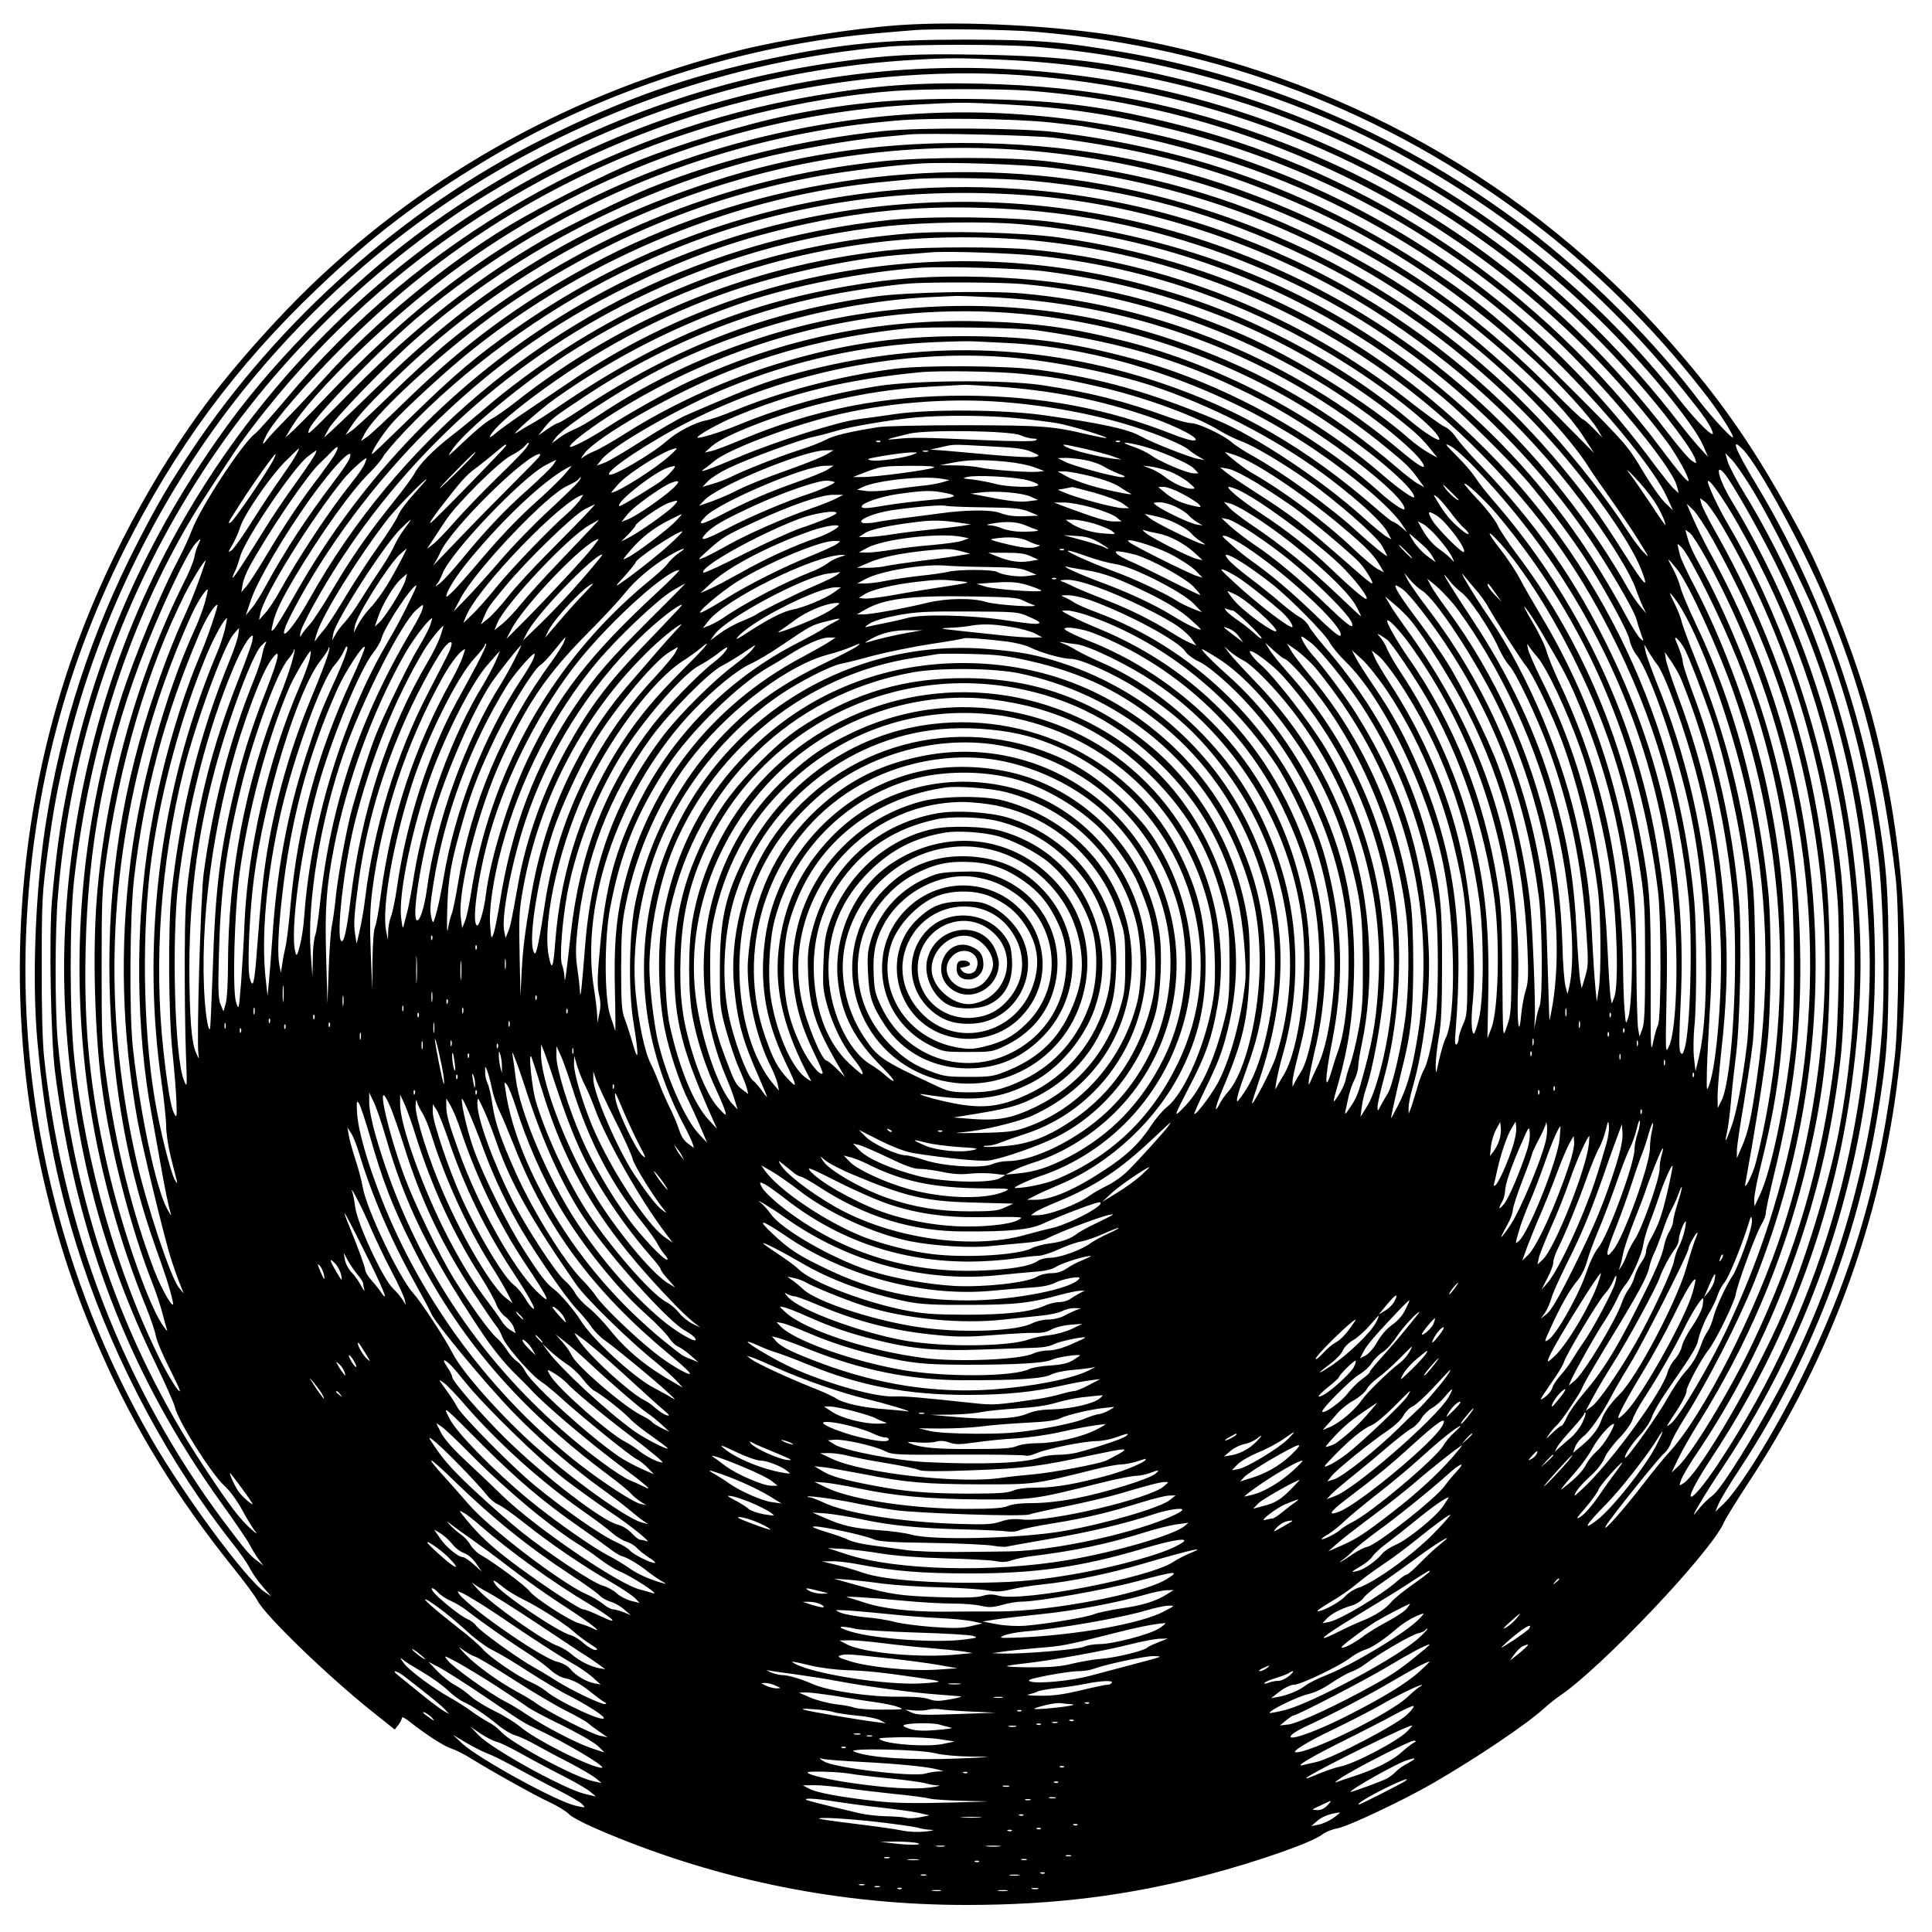 <?xml version="1.0" encoding="UTF-8" standalone="yes"?>
<svg version="1.0" xmlns="http://www.w3.org/2000/svg" width="100mm" height="100mm" viewBox="0 0 1000 1000" preserveAspectRatio="xMidYMid meet">
  <g transform="translate(0,1000) scale(0.1,-0.1)" fill="#000000" stroke="none">
    <path d="M4655 9870 c-240 -17 -602 -74 -830 -131 -845 -212 -1599 -625 -2214
-1215 -170 -163 -388 -407 -525 -588 -296 -392 -548 -867 -717 -1351 -280
-808 -342 -1715 -173 -2554 76 -375 180 -703 337 -1053 171 -385 388 -736 673
-1091 58 -72 115 -149 125 -169 41 -81 372 -400 608 -587 l104 -83 19 24 c9
12 18 29 18 36 0 8 18 -1 42 -21 86 -67 174 -124 213 -137 22 -7 67 -29 100
-50 109 -68 348 -201 415 -231 36 -17 79 -43 95 -59 19 -19 93 -56 196 -99
590 -246 1214 -371 1859 -371 457 0 839 48 1250 156 260 69 538 166 593 208
18 14 53 28 77 32 52 8 335 141 495 233 228 132 487 306 580 391 22 20 56 47
75 60 217 145 792 752 854 902 9 20 67 114 130 210 772 1172 1001 2601 635
3961 -82 302 -246 725 -377 965 -220 407 -391 656 -658 961 -734 838 -1735
1398 -2839 1590 -334 58 -829 84 -1160 61z m710 -35 c951 -81 1801 -406 2558
-977 325 -246 632 -549 894 -886 73 -92 153 -216 153 -235 0 -15 -113 107
-171 183 -237 316 -573 652 -898 899 -613 465 -1335 781 -2081 910 -318 55
-442 65 -815 66 -424 0 -639 -20 -1000 -95 -438 -91 -780 -212 -1200 -422
-714 -358 -1363 -935 -1812 -1608 -127 -191 -173 -270 -279 -475 -241 -468
-400 -955 -479 -1470 -53 -346 -70 -807 -41 -1120 40 -435 109 -773 233 -1145
175 -524 452 -1039 782 -1455 34 -43 72 -98 85 -124 13 -25 43 -68 67 -95 l43
-49 -34 23 c-94 62 -417 499 -586 792 -472 821 -698 1767 -645 2698 39 680
202 1298 502 1900 262 524 576 951 999 1354 284 272 525 456 869 663 602 364
1342 604 2046 662 72 6 146 13 165 14 100 10 496 5 645 -8z m-21 -76 c637 -48
1287 -233 1835 -520 615 -324 1106 -727 1544 -1271 95 -118 132 -171 142 -207
11 -35 -82 55 -163 159 -632 814 -1558 1413 -2567 1664 -386 95 -632 126
-1066 133 -341 6 -465 -1 -737 -38 -773 -107 -1509 -406 -2147 -873 -352 -258
-740 -643 -992 -986 -437 -594 -717 -1232 -853 -1946 -32 -164 -51 -312 -71
-533 -16 -180 -6 -722 16 -891 110 -855 386 -1569 861 -2230 69 -96 135 -193
146 -215 11 -22 32 -56 46 -75 l26 -34 -35 27 c-39 29 -61 56 -171 202 -516
691 -836 1517 -930 2405 -8 81 -13 250 -12 480 0 327 3 371 28 559 33 251 55
365 111 591 162 648 481 1292 900 1815 303 378 658 706 1055 974 675 457 1473
740 2290 810 142 12 584 12 744 0z m-139 -69 c1156 -54 2225 -520 3063 -1334
233 -226 497 -546 547 -661 l26 -60 -46 50 c-25 28 -73 86 -107 130 -260 337
-576 653 -893 892 -587 443 -1296 750 -2011 872 -704 119 -1370 86 -2049 -103
-1321 -366 -2423 -1312 -2989 -2564 -305 -675 -452 -1468 -406 -2188 42 -652
188 -1210 465 -1781 51 -106 96 -207 100 -225 14 -69 187 -344 256 -408 30
-27 67 -79 95 -130 25 -47 56 -96 68 -110 11 -13 1 -7 -24 15 -57 50 -112 122
-243 321 -429 649 -682 1385 -758 2204 -15 161 -15 575 1 755 56 675 250 1316
573 1900 358 646 848 1184 1472 1616 130 90 370 231 522 308 584 292 1206 461
1843 500 193 12 259 12 495 1z m90 -80 c918 -67 1768 -388 2498 -943 291 -221
585 -512 823 -812 93 -119 150 -201 159 -233 7 -23 7 -24 -19 -6 -15 9 -70 74
-123 143 -523 684 -1202 1197 -1983 1499 -526 203 -1002 296 -1575 309 -323 7
-543 -9 -855 -62 -1075 -182 -2048 -741 -2746 -1578 -70 -83 -139 -160 -153
-171 -63 -45 -282 -379 -327 -498 -15 -40 -47 -109 -70 -153 -91 -170 -232
-510 -301 -729 -205 -654 -262 -1341 -167 -2031 52 -375 158 -764 304 -1120
22 -55 43 -118 47 -140 3 -22 36 -101 74 -175 53 -106 61 -128 37 -100 -16 19
-53 82 -83 140 -227 451 -394 1033 -451 1577 -24 224 -24 704 -1 913 75 666
265 1273 569 1810 54 95 90 152 266 417 30 46 101 140 157 210 631 791 1508
1355 2490 1602 465 117 979 164 1430 131z m35 -80 c590 -45 1164 -206 1705
-480 625 -316 1169 -773 1592 -1335 49 -66 113 -180 113 -203 0 -15 -53 46
-140 163 -624 833 -1495 1421 -2480 1674 -382 98 -625 131 -1041 138 -396 7
-659 -15 -991 -82 -233 -48 -567 -149 -796 -241 -160 -65 -486 -229 -657 -332
-327 -197 -703 -507 -955 -789 -63 -70 -151 -164 -195 -208 -43 -44 -90 -93
-102 -109 -28 -37 -29 -28 -3 24 36 70 218 281 404 465 423 421 889 736 1430
966 439 186 953 313 1411 348 160 12 549 13 705 1z m-130 -70 c323 -17 558
-52 875 -132 742 -187 1408 -550 1961 -1069 268 -251 614 -668 643 -773 l10
-39 -26 24 c-14 13 -64 76 -111 139 -796 1075 -1984 1720 -3317 1801 -745 45
-1542 -119 -2213 -455 -520 -261 -899 -550 -1363 -1041 -52 -55 -115 -118
-138 -140 l-44 -40 26 44 c110 189 546 607 888 851 688 494 1520 786 2359 829
227 12 237 12 450 1z m239 -94 c80 -9 161 -18 180 -22 547 -92 1017 -248 1445
-480 397 -216 720 -458 1033 -775 244 -248 473 -532 531 -662 l31 -68 -40 38
c-22 21 -75 96 -117 167 -76 127 -82 135 -352 406 -350 352 -507 483 -812 679
-577 369 -1182 584 -1883 668 -180 21 -688 24 -880 5 -418 -43 -834 -144
-1210 -294 -126 -51 -431 -200 -550 -268 -346 -200 -671 -456 -985 -774 -74
-75 -159 -160 -187 -188 -49 -47 -52 -48 -43 -21 23 65 388 439 590 604 585
477 1240 785 1970 928 183 35 275 48 470 66 182 17 609 12 809 -9z m26 -80
c426 -56 749 -136 1095 -273 519 -204 956 -482 1390 -884 125 -116 284 -291
319 -351 l25 -43 -47 48 c-25 26 -50 47 -55 47 -5 0 -76 68 -158 151 -451 456
-939 777 -1524 1002 -491 188 -980 277 -1532 277 -451 0 -877 -65 -1283 -197
-677 -219 -1211 -545 -1730 -1054 -93 -91 -197 -190 -229 -220 l-59 -54 24 45
c29 53 300 334 453 468 493 435 1125 765 1781 932 171 44 458 94 620 110 61 5
128 12 150 14 92 9 655 -4 760 -18z m-125 -67 c724 -63 1414 -306 2015 -709
331 -223 706 -564 837 -764 l59 -91 -194 196 c-444 447 -774 689 -1257 923
-432 208 -870 332 -1386 392 -191 22 -624 22 -840 0 -834 -85 -1601 -404
-2257 -939 -62 -51 -188 -166 -282 -257 -93 -91 -187 -178 -208 -194 l-39 -28
28 43 c37 58 112 138 261 281 868 827 2073 1251 3263 1147z m110 -88 c830 -98
1561 -411 2207 -946 221 -183 472 -451 568 -606 17 -27 70 -104 118 -171 48
-68 113 -163 143 -213 53 -86 54 -88 17 -49 -21 22 -59 75 -86 117 -83 132
-250 347 -394 507 -595 659 -1411 1111 -2303 1274 -900 165 -1871 13 -2669
-418 -368 -199 -649 -407 -956 -706 -88 -86 -175 -167 -193 -180 l-34 -23 20
39 c63 120 474 488 762 681 495 332 1030 551 1595 653 155 27 391 56 525 64
147 8 521 -4 680 -23z m-120 -66 c537 -50 965 -168 1446 -400 456 -218 900
-554 1247 -942 212 -237 412 -521 470 -666 46 -117 24 -96 -92 87 -121 191
-191 288 -323 447 -674 811 -1661 1328 -2718 1424 -476 43 -954 3 -1415 -120
-458 -122 -877 -317 -1270 -591 -204 -142 -326 -245 -546 -461 -109 -106 -199
-193 -202 -193 -13 0 50 100 98 155 66 76 297 288 421 386 607 484 1382 799
2134 868 63 6 131 13 150 14 100 10 464 5 600 -8z m-23 -75 c651 -46 1342
-285 1888 -653 422 -284 757 -606 1041 -1002 112 -156 202 -305 229 -378 12
-35 30 -79 39 -98 l17 -34 -30 35 c-17 19 -47 64 -68 100 -129 229 -309 478
-498 690 -973 1085 -2487 1544 -3910 1185 -1056 -267 -1953 -958 -2491 -1918
-47 -83 -94 -160 -104 -171 -17 -18 -18 -17 -8 25 14 62 41 118 115 244 135
226 294 448 383 535 31 30 64 69 73 86 9 17 60 77 114 134 305 321 709 617
1118 818 654 323 1344 455 2092 402z m-117 -70 c251 -13 488 -48 719 -105 397
-98 759 -247 1100 -450 455 -273 878 -667 1188 -1109 106 -150 261 -412 273
-461 6 -22 17 -57 25 -79 14 -38 14 -38 -5 -21 -11 10 -43 61 -71 113 -277
514 -599 898 -1049 1253 -545 430 -1181 692 -1920 790 -200 27 -636 32 -840
11 -326 -34 -626 -102 -931 -210 -871 -309 -1624 -944 -2074 -1747 -112 -201
-189 -259 -89 -68 170 326 418 659 693 933 322 321 645 553 1036 745 288 141
510 224 790 294 407 101 736 132 1155 111z m85 -80 c824 -70 1559 -370 2195
-899 102 -85 346 -327 435 -431 89 -105 203 -256 283 -375 98 -147 240 -403
247 -449 4 -22 20 -57 36 -77 71 -92 213 -505 279 -818 86 -404 106 -999 43
-1265 l-17 -71 -8 70 c-4 39 -3 111 2 160 13 120 12 502 0 645 -83 925 -480
1766 -1134 2397 -598 579 -1314 925 -2156 1044 -186 26 -588 36 -785 20 -638
-53 -1220 -247 -1754 -586 -140 -89 -325 -226 -431 -319 -41 -36 -118 -99
-171 -140 -99 -77 -170 -149 -196 -201 -9 -16 -57 -82 -108 -145 -131 -163
-214 -283 -313 -450 -47 -80 -100 -161 -117 -180 -18 -19 -37 -44 -44 -55 -9
-17 -10 -14 -5 15 4 19 47 105 96 190 382 663 951 1196 1633 1530 421 207 851
331 1310 380 198 20 499 25 680 10z m125 -90 c862 -95 1668 -487 2272 -1105
287 -294 486 -569 665 -920 225 -442 354 -882 403 -1374 22 -222 9 -685 -21
-780 -10 -30 -13 -32 -22 -16 -7 12 -6 94 2 254 32 651 -84 1235 -361 1811
-178 372 -388 672 -683 980 -51 53 -104 114 -119 137 -15 23 -41 47 -58 54
-17 7 -100 67 -184 133 -562 444 -1253 721 -1964 785 -148 14 -532 14 -680 0
-723 -66 -1409 -339 -1980 -789 -47 -37 -104 -77 -127 -89 -23 -11 -86 -63
-139 -114 -92 -87 -95 -89 -59 -38 70 98 364 340 585 484 571 369 1239 581
1905 606 186 7 402 0 565 -19z m-20 -75 c632 -67 1231 -297 1761 -674 178
-127 309 -244 309 -275 0 -14 -79 36 -145 91 -201 169 -403 301 -660 433 -238
122 -451 203 -714 274 -1010 272 -2106 91 -2966 -490 -93 -63 -213 -144 -265
-179 -52 -35 -113 -79 -134 -97 -27 -23 -36 -27 -28 -13 21 40 94 105 224 203
315 236 661 421 1018 544 266 91 615 167 867 188 70 5 148 12 173 14 82 7 422
-4 560 -19z m26 -79 c352 -46 638 -121 954 -248 300 -122 609 -303 877 -515
91 -72 126 -105 170 -161 l33 -41 -48 27 c-26 14 -69 46 -97 70 -206 183 -587
420 -871 543 -445 191 -853 282 -1339 296 -261 7 -457 -6 -698 -48 -555 -96
-1002 -284 -1523 -642 -34 -23 -83 -54 -110 -69 -27 -15 -60 -35 -74 -44 -64
-42 116 119 198 176 301 212 627 378 972 495 253 86 637 161 915 179 131 8
525 -3 641 -18z m-116 -66 c599 -53 1182 -260 1684 -600 210 -142 393 -301
396 -343 0 -14 -44 15 -127 85 -557 465 -1231 744 -1951 809 -173 15 -595 7
-757 -15 -562 -78 -1033 -258 -1532 -587 -58 -38 -109 -69 -115 -69 -5 0 -30
-14 -56 -32 l-46 -32 32 41 c38 46 46 53 207 160 386 257 820 437 1275 527
126 25 323 53 415 59 121 8 470 6 575 -3z m-128 -70 c750 -42 1441 -308 2013
-776 104 -85 122 -103 169 -167 l28 -39 -29 16 c-17 8 -66 46 -109 83 -340
292 -694 498 -1109 645 -494 175 -994 231 -1525 172 -531 -58 -1061 -250
-1500 -543 -47 -31 -105 -65 -129 -74 -24 -10 -60 -30 -79 -45 l-36 -27 19 28
c42 59 350 259 562 366 420 210 939 345 1398 364 39 2 88 4 110 5 22 1 120 -3
217 -8z m118 -84 c543 -49 1081 -233 1535 -525 253 -163 505 -374 505 -424 0
-13 -81 43 -164 115 -370 320 -856 572 -1336 693 -282 70 -454 94 -750 102
-523 14 -1018 -89 -1502 -311 -98 -45 -309 -163 -416 -232 -98 -64 -202 -118
-202 -105 0 15 88 84 195 153 639 411 1393 600 2135 534z m90 -86 c473 -68
801 -172 1180 -372 303 -160 720 -480 720 -552 0 -14 -64 28 -124 82 -343 310
-830 575 -1281 695 -328 88 -549 117 -882 117 -359 0 -642 -44 -988 -152 -257
-81 -537 -211 -757 -351 -63 -40 -134 -81 -159 -91 -24 -10 -53 -25 -63 -34
-12 -10 -8 -1 8 20 66 88 458 312 751 428 275 110 595 187 912 219 112 12 584
6 683 -9z m-165 -65 c529 -23 1123 -229 1605 -556 204 -139 384 -293 443 -378
l31 -46 -33 28 c-18 15 -37 27 -42 27 -5 0 -44 31 -86 68 -356 310 -706 514
-1123 653 -615 204 -1233 220 -1870 49 -171 -46 -243 -74 -583 -221 -37 -17
-138 -75 -225 -131 -86 -55 -174 -107 -195 -114 l-38 -14 26 33 c63 75 408
271 650 370 346 142 706 221 1075 236 91 4 183 6 205 4 22 -1 94 -5 160 -8z
m22 -75 c241 -20 573 -88 778 -161 314 -110 637 -282 885 -472 149 -114 261
-218 289 -267 l23 -42 -23 13 c-13 6 -69 52 -124 102 -216 194 -553 418 -757
503 -342 143 -604 217 -923 260 -166 22 -590 25 -745 5 -276 -35 -592 -118
-828 -216 -59 -24 -125 -47 -147 -51 -57 -10 -152 -60 -206 -108 -73 -65 -282
-187 -296 -172 -19 19 216 175 419 277 508 256 1102 374 1655 329z m62 -85
c166 -17 217 -25 396 -66 234 -53 502 -151 628 -228 34 -21 85 -45 112 -55 57
-19 215 -112 343 -203 155 -110 357 -288 386 -339 14 -26 26 -49 26 -51 0 -8
-82 58 -149 120 -142 131 -388 309 -555 402 -38 21 -84 51 -101 66 -43 38
-173 99 -210 99 -17 0 -69 14 -116 31 -227 83 -415 130 -659 166 -194 28 -655
25 -845 -5 -253 -40 -490 -106 -720 -200 -100 -41 -215 -76 -215 -66 0 11 113
74 190 106 296 125 588 195 960 231 96 10 402 5 529 -8z m-140 -65 c297 -20
547 -70 808 -160 147 -51 274 -120 219 -120 -14 0 -60 14 -103 31 -340 135
-688 200 -1078 201 -418 1 -780 -70 -1155 -227 -69 -29 -140 -56 -159 -60
l-33 -7 38 34 c63 56 350 167 575 222 209 51 366 75 574 86 77 4 147 8 155 8
8 1 80 -3 159 -8z m42 -81 c241 -19 479 -64 683 -129 127 -41 253 -94 280
-119 12 -10 35 -26 51 -35 l30 -17 -35 6 c-39 6 -246 88 -294 116 -66 38 -204
68 -511 111 -203 28 -584 31 -760 5 -60 -9 -148 -21 -195 -27 -110 -15 -422
-114 -615 -195 -156 -66 -217 -87 -181 -63 11 7 34 25 51 40 68 58 361 171
600 232 280 71 606 98 896 75z m79 -84 c79 -8 171 -20 205 -26 63 -11 258 -70
252 -76 -2 -2 -42 6 -88 16 -192 46 -238 49 -644 50 -214 0 -417 -4 -450 -10
-145 -23 -233 -44 -270 -65 -22 -12 -85 -37 -140 -54 -100 -32 -289 -106 -355
-140 -19 -10 -59 -25 -89 -34 l-55 -16 29 30 c15 16 62 46 104 66 103 50 372
149 446 164 33 7 85 21 115 30 65 21 279 57 405 69 146 13 380 12 535 -4z m12
-88 c21 -9 50 -17 65 -17 22 -1 25 -3 12 -10 -9 -5 -114 -5 -270 2 -315 14
-368 15 -449 6 -69 -7 -59 -3 65 27 91 22 525 16 577 -8z m-725 -33 c-3 -3
-12 -4 -19 -1 -8 3 -5 6 6 6 11 1 17 -2 13 -5z m1240 0 c-3 -3 -12 -4 -19 -1
-8 3 -5 6 6 6 11 1 17 -2 13 -5z m-3072 -30 c-9 -15 -77 -85 -151 -156 -74
-72 -172 -174 -219 -227 -47 -54 -98 -107 -115 -119 l-30 -23 28 43 c16 24 46
70 68 103 56 86 277 306 339 337 28 14 59 35 69 47 26 29 32 26 11 -5z m3173
11 c90 -21 256 -92 283 -121 l22 -24 -25 0 c-33 0 -178 62 -221 94 -18 13 -59
33 -92 44 -71 24 -55 28 33 7z m1738 -118 c374 -390 659 -853 834 -1352 115
-326 181 -668 202 -1039 14 -257 -1 -534 -33 -601 -19 -40 -19 -40 -13 255 7
324 -2 478 -41 730 -104 679 -409 1331 -865 1850 -31 36 -69 85 -84 109 -16
24 -59 75 -97 112 -62 63 -65 67 -31 50 21 -11 79 -62 128 -114z m-5016 117
c0 -7 -357 -374 -389 -399 -14 -11 5 21 43 70 116 150 137 174 189 212 27 20
72 56 100 80 52 44 57 47 57 37z m2500 -4 c140 -7 184 -13 220 -29 43 -19 43
-20 18 -26 -15 -4 -111 1 -215 10 -103 9 -219 20 -258 23 l-70 5 55 12 c70 16
48 16 250 5z m500 -14 c58 -14 123 -31 145 -40 l40 -15 -45 5 c-72 9 -209 43
-238 59 -37 20 -23 18 98 -9z m3404 -5 c78 -82 305 -496 419 -766 195 -462
304 -889 369 -1450 20 -172 17 -731 -5 -930 -70 -619 -220 -1131 -493 -1677
-138 -275 -311 -554 -394 -633 l-42 -40 17 40 c9 22 60 108 115 190 357 544
602 1175 709 1830 48 290 55 395 56 770 0 377 -9 507 -56 790 -97 582 -320
1187 -627 1695 -114 189 -138 254 -68 181z m-7288 -18 c-8 -16 -46 -69 -83
-119 -90 -116 -177 -246 -274 -408 -43 -72 -89 -144 -104 -161 l-26 -30 7 40
c3 22 20 65 37 95 99 180 293 466 362 532 28 26 59 57 69 68 26 26 31 19 12
-17z m-202 -5 c-9 -18 -44 -70 -76 -116 -33 -46 -100 -146 -149 -224 -49 -77
-98 -148 -110 -156 -20 -14 -20 -12 5 30 14 25 32 65 39 89 20 65 148 252 230
337 40 39 73 72 75 72 1 0 -5 -15 -14 -32z m1933 -6 c-73 -67 -271 -192 -303
-192 -2 0 15 20 38 46 62 65 250 181 300 184 4 0 -11 -17 -35 -38z m-1834 11
c-3 -10 -49 -79 -102 -153 -54 -74 -128 -184 -165 -245 -95 -154 -155 -245
-161 -245 -3 0 1 12 9 28 8 15 21 53 30 84 27 92 276 459 349 515 23 17 43 32
44 32 1 1 0 -7 -4 -16z m2647 -4 c-19 -12 -96 -43 -170 -70 -156 -55 -245 -91
-315 -127 -27 -14 -79 -35 -113 -48 l-64 -22 29 30 c69 73 513 256 623 257
l45 1 -35 -21z m523 14 c-7 -2 -19 -2 -25 0 -7 3 -2 5 12 5 14 0 19 -2 13 -5z
m-2354 -20 c-22 -27 -143 -146 -169 -168 -14 -10 20 27 75 83 92 94 127 126
94 85z m2281 6 c-47 -19 -185 -39 -220 -32 -31 6 -23 9 65 24 55 9 118 17 140
17 37 1 38 0 15 -9z m1666 -6 c102 -35 347 -198 544 -364 129 -109 167 -147
200 -202 l23 -39 -33 17 c-19 10 -74 56 -124 104 -150 142 -359 298 -531 396
-40 23 -143 105 -132 105 2 0 26 -8 53 -17z m-4982 -25 c-34 -66 -205 -316
-220 -322 -17 -7 -20 -12 54 104 62 97 171 250 178 250 2 0 -3 -15 -12 -32z
m393 4 c-7 -15 -39 -63 -73 -107 -150 -198 -258 -364 -357 -545 -25 -47 -59
-101 -76 -120 l-29 -35 29 85 c35 100 168 327 302 515 122 172 241 294 204
207z m977 6 c-10 -12 -96 -98 -189 -192 -94 -94 -215 -219 -270 -277 -55 -58
-92 -96 -83 -85 9 12 26 42 37 67 55 124 444 508 515 509 5 0 1 -10 -10 -22z
m6296 -178 c90 -150 256 -481 319 -635 163 -404 267 -806 322 -1245 27 -209
37 -666 20 -902 -46 -643 -234 -1300 -533 -1861 -132 -247 -300 -516 -343
-547 -26 -19 -55 -48 -84 -85 -47 -61 41 89 139 235 339 510 571 1069 694
1675 101 496 118 1038 50 1555 -82 624 -311 1277 -634 1805 -40 65 -79 139
-87 164 l-13 46 34 -35 c19 -19 72 -96 116 -170z m-7191 153 c-5 -16 -36 -62
-70 -103 -115 -144 -275 -386 -374 -565 -21 -38 -53 -87 -71 -107 l-33 -37 6
32 c18 95 256 480 430 696 34 41 102 104 120 110 1 1 -2 -11 -8 -26z m3727 16
c32 -6 74 -20 92 -31 18 -11 54 -29 80 -39 38 -14 42 -18 21 -19 -38 0 -258
59 -299 81 l-35 18 41 1 c22 0 67 -5 100 -11z m-2754 -27 c-11 -15 -70 -72
-130 -126 -118 -104 -221 -213 -346 -366 -43 -52 -92 -106 -109 -119 -23 -18
-28 -20 -16 -5 9 10 22 35 29 54 41 110 412 499 535 563 28 14 51 26 53 27 2
0 -6 -13 -16 -28z m2348 18 c52 -5 118 -18 145 -29 l50 -19 -35 -4 c-49 -4
-247 10 -297 22 -23 5 -79 11 -125 11 l-83 1 65 13 c81 16 159 17 280 5z
m-2285 -63 c-20 -23 -83 -85 -141 -137 -108 -96 -199 -192 -336 -355 -78 -92
-138 -154 -138 -142 0 26 53 110 123 194 190 229 407 429 525 482 2 0 -13 -18
-33 -42z m548 10 c-15 -18 -48 -46 -73 -62 -121 -77 -191 -118 -195 -114 -18
19 186 179 254 199 43 13 44 11 14 -23z m810 12 c-17 -11 -87 -39 -155 -63
-150 -53 -258 -100 -385 -166 -115 -60 -141 -64 -92 -14 71 74 514 263 619
263 l45 1 -32 -21z m548 10 c-34 -13 -304 -49 -366 -48 l-50 0 75 29 c70 26
85 28 220 29 104 0 138 -3 121 -10z m1224 -20 c30 -11 73 -36 96 -55 38 -32
39 -34 16 -34 -32 0 -92 27 -138 62 -20 16 -53 35 -75 43 l-39 15 42 -5 c24
-3 68 -14 98 -26z m452 -60 c61 -38 146 -94 188 -124 90 -65 297 -239 341
-286 35 -39 77 -109 65 -109 -4 0 -40 28 -79 63 -297 260 -321 279 -542 421
-58 37 -118 78 -135 92 l-30 25 40 -7 c23 -3 86 -35 152 -75z m2051 -87 c33
-48 62 -110 62 -130 0 -3 -34 45 -74 107 -41 61 -89 131 -107 154 -26 35 -21
32 25 -16 30 -32 73 -83 94 -115z m365 140 c36 -39 184 -299 267 -467 308
-625 461 -1247 486 -1970 13 -413 -47 -899 -165 -1331 -134 -489 -338 -939
-620 -1364 -71 -106 -129 -175 -139 -166 -9 10 35 91 114 211 382 580 627
1237 718 1920 60 449 61 787 5 1225 -79 628 -299 1258 -627 1799 -64 105 -89
199 -39 143z m-3272 -18 c62 -16 120 -37 144 -54 22 -15 47 -30 55 -34 31 -13
-68 5 -170 31 -57 15 -127 40 -155 55 l-50 28 36 0 c20 0 83 -12 140 -26z
m-331 -20 c33 -9 57 -20 54 -25 -9 -15 -166 -10 -224 7 -30 8 -82 18 -115 22
-53 5 -56 7 -30 13 47 12 250 1 315 -17z m-2327 -8 c-10 -14 -79 -80 -153
-149 -74 -68 -187 -184 -250 -258 -63 -74 -144 -163 -179 -199 l-63 -65 38 72
c81 149 444 531 550 578 28 13 55 28 58 34 4 6 10 11 12 11 3 0 -3 -11 -13
-24z m1882 16 l40 -7 -40 -12 c-22 -6 -71 -15 -110 -18 -38 -4 -108 -13 -155
-20 -47 -7 -105 -10 -130 -6 l-44 6 29 14 c73 35 314 60 410 43z m-2731 -77
c-38 -41 -75 -91 -83 -112 -8 -21 -54 -93 -102 -160 -48 -67 -124 -184 -170
-260 -45 -76 -96 -154 -113 -174 -17 -19 -36 -44 -43 -55 -7 -10 -3 10 9 44
32 98 214 391 366 587 44 56 187 203 200 205 2 0 -27 -34 -64 -75z m2176 59
c0 -7 -76 -41 -130 -59 -113 -36 -303 -117 -415 -175 -131 -69 -165 -77 -119
-29 35 37 93 70 244 140 163 75 342 136 385 131 19 -2 35 -6 35 -8z m-840 -35
c-58 -52 -181 -136 -227 -156 l-36 -14 32 40 c30 38 172 140 223 161 48 19 51
8 8 -31z m5520 -189 c538 -947 722 -2056 519 -3130 -46 -244 -156 -614 -259
-870 -134 -337 -456 -899 -547 -958 -23 -14 -23 -14 -11 19 6 19 46 86 89 149
345 514 595 1149 698 1765 47 286 56 406 56 755 0 351 -7 454 -51 725 -86 534
-290 1109 -549 1550 -51 86 -105 202 -105 222 1 26 80 -86 160 -227z m-1450
133 c0 -11 -50 32 -69 59 -20 28 -16 26 23 -12 25 -24 46 -46 46 -47z m200
-77 c465 -556 741 -1202 832 -1951 17 -141 17 -662 -1 -693 -7 -13 -18 -54
-25 -90 -12 -59 -13 -21 -12 318 1 410 -5 495 -51 735 -105 555 -323 1055
-646 1482 -40 54 -84 119 -96 146 -13 26 -56 83 -97 126 -41 43 -74 82 -74 86
0 16 107 -84 170 -159z m-2083 113 c61 -17 126 -42 144 -55 l33 -24 -34 0
c-37 0 -233 52 -295 78 l-40 17 35 6 c19 4 37 7 40 8 3 0 55 -13 117 -30z
m453 -5 c38 -20 76 -44 85 -54 16 -18 15 -18 -37 -6 -60 14 -99 33 -143 70
l-30 25 29 1 c15 0 59 -16 96 -36z m285 22 c99 -42 385 -251 527 -385 75 -71
160 -181 139 -181 -11 0 -86 64 -186 160 -106 101 -219 191 -365 287 -99 65
-180 133 -159 133 5 0 25 -6 44 -14z m-1510 -18 c77 -15 52 -24 -103 -38 -64
-6 -155 -17 -202 -25 -97 -17 -130 -19 -130 -7 0 19 101 53 195 66 129 18 169
19 240 4z m438 -18 l40 -18 -54 -7 c-49 -5 -106 2 -259 33 l-35 7 50 6 c78 10
212 -1 258 -21z m-2334 -22 c-13 -17 -41 -47 -63 -66 -83 -71 -284 -280 -363
-377 -44 -55 -102 -120 -128 -145 l-47 -45 15 37 c63 151 500 604 605 627 2 1
-7 -13 -19 -31z m1331 13 c-20 -11 -80 -35 -135 -54 -137 -48 -323 -130 -427
-188 -47 -27 -103 -56 -124 -65 -37 -15 -36 -14 21 38 73 66 89 76 249 150
180 84 339 138 401 137 l50 0 -35 -18z m3173 -66 c24 -33 54 -69 66 -80 48
-42 41 -56 -8 -15 -53 45 -81 78 -121 145 -23 37 -23 38 -3 24 12 -8 41 -42
66 -74z m1409 -75 c334 -566 544 -1243 599 -1935 14 -183 6 -656 -15 -830 -64
-530 -197 -992 -426 -1471 -111 -234 -311 -565 -383 -633 l-35 -33 34 71 c18
38 66 123 107 188 252 404 429 821 545 1278 96 378 132 673 132 1087 0 321
-13 487 -61 773 -86 507 -265 1006 -531 1475 -36 63 -68 128 -72 143 l-7 29
26 -19 c14 -10 53 -65 87 -123z m-5428 99 c-32 -33 -178 -136 -234 -164 l-35
-18 38 38 c20 21 37 42 37 46 0 12 131 102 169 115 54 19 58 17 25 -17z m2168
-6 c54 -15 110 -37 126 -50 l27 -22 -40 0 c-36 0 -96 18 -255 77 l-55 21 50 0
c27 1 94 -11 147 -26z m436 3 c27 -14 55 -32 63 -42 8 -9 28 -26 44 -36 l30
-18 -35 6 c-36 7 -170 71 -205 98 -19 15 -18 15 18 16 21 0 59 -11 85 -24z
m381 -35 c209 -128 496 -377 549 -476 17 -30 28 -55 26 -55 -2 0 -59 53 -126
117 -143 136 -293 258 -428 348 -52 35 -108 77 -125 95 l-30 32 30 -8 c17 -3
63 -27 104 -53z m-3431 2 c-25 -27 -112 -115 -194 -198 -82 -82 -180 -188
-216 -235 -37 -47 -84 -98 -103 -113 l-36 -29 15 36 c22 53 24 55 113 163 112
136 349 365 409 397 27 14 51 25 53 26 2 0 -16 -21 -41 -47z m2057 31 c155 -2
187 -5 230 -22 l50 -21 -45 -2 c-72 -4 -112 0 -157 17 -47 17 -179 15 -313 -4
-41 -6 -118 -15 -170 -22 -52 -6 -120 -16 -151 -22 -31 -6 -64 -8 -75 -4 -32
13 59 51 151 65 124 18 258 29 280 23 11 -3 101 -7 200 -8z m3773 -172 c300
-542 471 -1060 546 -1661 78 -621 13 -1286 -185 -1899 -137 -424 -407 -956
-583 -1152 -34 -36 -100 -118 -148 -181 -97 -126 -206 -248 -187 -209 17 34
273 353 302 377 13 10 29 35 36 54 6 20 37 76 68 125 125 198 281 504 364 711
265 667 365 1366 295 2079 -59 598 -239 1177 -528 1699 -30 55 -69 134 -86
174 l-32 74 34 -32 c18 -18 65 -89 104 -159z m-4538 142 c0 -8 -95 -48 -190
-79 -46 -16 -176 -75 -289 -132 -112 -57 -207 -101 -210 -97 -25 26 276 195
494 278 80 30 195 48 195 30z m3107 -13 c48 -30 155 -172 140 -188 -9 -9 -142
125 -165 166 -26 46 -21 50 25 22z m-3938 -27 c-39 -42 -200 -164 -249 -189
-32 -17 -32 -16 16 40 57 66 121 115 202 155 31 16 59 29 61 29 3 1 -11 -15
-30 -35z m2521 14 c54 -16 123 -53 145 -78 11 -13 34 -32 50 -42 28 -18 28
-19 5 -13 -43 12 -244 111 -270 134 l-25 21 30 -6 c17 -3 46 -11 65 -16z m465
-78 c146 -98 245 -179 373 -304 98 -96 142 -149 142 -171 0 -18 -33 7 -133
103 -139 134 -273 246 -375 313 -42 29 -98 71 -124 95 l-46 43 31 -6 c18 -3
77 -36 132 -73z m-4390 25 c-19 -25 -43 -65 -54 -89 -10 -24 -41 -77 -68 -117
-28 -41 -74 -112 -103 -159 -29 -47 -67 -101 -85 -120 -18 -19 -40 -48 -49
-65 l-17 -30 6 35 c11 66 259 453 346 540 27 27 52 50 54 50 3 0 -11 -20 -30
-45z m977 13 c-17 -18 -95 -100 -174 -183 -79 -82 -169 -182 -200 -220 -31
-39 -75 -85 -98 -104 l-41 -33 15 37 c42 99 363 442 475 506 25 15 48 27 50
28 2 1 -10 -14 -27 -31z m1903 15 l50 -7 -45 -8 c-25 -4 -94 -12 -155 -18 -60
-6 -152 -17 -202 -25 -51 -8 -112 -15 -135 -15 l-43 0 32 21 c32 20 125 40
273 58 76 10 135 8 225 -6z m691 -4 c38 -12 79 -29 90 -38 22 -17 21 -17 -34
-13 -68 4 -135 24 -177 52 l-30 20 41 0 c23 0 73 -10 110 -21z m-358 -8 c26
-11 54 -22 62 -24 19 -7 -50 -11 -108 -8 -24 2 -59 9 -78 17 -18 8 -46 15 -61
15 -22 2 -20 3 12 9 73 13 126 10 173 -9z m2138 -68 c28 -32 59 -74 68 -93 16
-34 16 -34 -1 -15 -10 11 -34 32 -53 45 -43 30 -72 63 -100 113 l-22 39 29
-15 c15 -8 51 -41 79 -74z m-3106 63 c0 -9 -68 -46 -115 -61 -108 -36 -266
-108 -385 -176 -69 -38 -145 -79 -170 -89 l-45 -20 60 56 c88 81 298 191 506
264 73 26 149 39 149 26z m1653 -37 c58 -10 136 -51 191 -101 l41 -38 -30 7
c-37 8 -226 104 -263 133 -20 16 -22 20 -7 15 11 -4 41 -11 68 -16z m2841
-134 c495 -909 655 -1972 445 -2970 -75 -356 -182 -676 -338 -1008 -89 -190
-248 -460 -292 -495 -28 -22 -27 -21 9 35 48 71 72 117 72 137 0 20 77 164
111 206 37 45 135 245 143 290 9 55 107 321 133 362 13 21 23 48 23 61 0 13
18 95 39 183 108 439 148 780 138 1202 -9 385 -52 690 -148 1045 -80 298 -232
674 -373 927 -27 47 -54 106 -60 132 l-13 46 23 -16 c12 -9 52 -71 88 -137z
m-5357 87 c-60 -56 -196 -164 -267 -212 -29 -20 -25 -14 23 38 31 35 57 67 57
71 0 18 212 159 242 161 4 0 -21 -26 -55 -58z m3891 -17 c19 -16 40 -42 48
-58 l15 -27 -44 32 c-24 18 -57 53 -72 78 -26 43 -26 44 -4 25 13 -11 39 -33
57 -50z m397 13 c120 -133 274 -377 394 -623 173 -352 273 -679 333 -1085 20
-135 23 -195 23 -460 0 -242 -3 -313 -14 -345 l-15 -40 -7 40 c-4 22 -8 166
-9 320 0 170 -6 326 -15 397 -61 513 -222 993 -477 1418 -41 69 -92 157 -112
196 -20 38 -66 107 -101 152 -73 92 -72 110 0 30z m-2790 34 l40 -8 -35 -13
c-19 -7 -89 -16 -155 -22 -66 -5 -158 -16 -205 -24 -47 -8 -105 -15 -130 -15
l-45 1 45 24 c89 46 366 78 485 57z m716 -31 c48 -28 65 -45 19 -21 -10 5 -60
21 -112 35 l-93 25 66 -4 c50 -3 77 -10 120 -35z m754 -19 c204 -133 495 -401
495 -457 0 -19 -36 9 -138 108 -119 114 -221 201 -323 273 -31 22 -80 61 -109
88 -49 43 -51 47 -24 41 16 -4 61 -28 99 -53z m-1125 28 c22 -11 47 -20 57
-21 10 0 5 -5 -12 -10 -33 -10 -76 -5 -180 21 -59 15 -65 19 -40 22 76 12 137
7 175 -12z m-4293 -17 c-8 -16 -18 -46 -21 -67 -4 -22 -29 -83 -56 -135 -243
-486 -406 -1078 -449 -1630 -22 -279 -11 -689 25 -966 43 -326 149 -739 266
-1035 16 -41 38 -106 48 -145 10 -38 21 -79 25 -90 4 -11 -9 5 -29 35 -76 118
-213 518 -282 824 -88 389 -120 701 -111 1105 11 536 98 1001 279 1486 94 252
242 570 291 623 27 29 30 28 14 -5z m2040 -17 c-38 -50 -241 -268 -364 -391
l-82 -82 24 46 c65 128 384 460 453 471 2 0 -12 -20 -31 -44z m2991 -34 c51
-26 109 -64 129 -84 l37 -38 -30 9 c-34 10 -320 152 -348 174 -43 32 120 -14
212 -61z m-1727 52 c-12 -9 -72 -36 -133 -61 -142 -57 -328 -150 -442 -222
-50 -31 -104 -62 -121 -69 -52 -22 91 102 183 159 158 97 421 208 497 209 39
0 39 0 16 -16z m4509 -259 c235 -476 351 -867 426 -1435 23 -171 26 -719 6
-905 -34 -306 -105 -645 -161 -765 l-30 -65 -1 38 c0 21 15 100 34 175 86 344
117 580 123 957 7 391 -17 650 -91 1000 -72 337 -219 744 -380 1050 -35 66
-66 134 -70 150 -4 17 -9 39 -12 50 -4 14 4 10 26 -15 17 -19 76 -125 130
-235z m-1560 220 c19 -19 32 -35 29 -35 -3 0 -20 16 -39 35 -19 19 -32 35 -29
35 3 0 20 -16 39 -35z m-5219 -72 c-54 -102 -100 -172 -152 -228 -20 -22 -46
-58 -57 -80 l-21 -40 6 35 c9 54 168 308 230 368 19 17 36 32 38 32 1 0 -18
-39 -44 -87z m1459 69 c-29 -20 -51 -41 -71 -68 -8 -10 -54 -53 -104 -93 -487
-404 -814 -985 -909 -1617 -9 -55 -22 -116 -30 -134 l-14 -34 -7 56 c-17 139
90 555 209 815 134 292 236 442 446 654 79 79 165 172 192 206 53 68 143 144
234 198 59 35 100 48 54 17z m1454 5 l48 -13 -73 -12 c-41 -7 -130 -19 -199
-27 -69 -9 -143 -20 -165 -25 -22 -5 -65 -9 -95 -9 l-55 0 65 28 c66 28 154
46 290 61 112 11 130 11 184 -3z m533 7 c-3 -3 -12 -4 -19 -1 -8 3 -5 6 6 6
11 1 17 -2 13 -5z m123 -35 c47 -17 112 -34 145 -39 86 -12 346 -144 404 -205
l42 -44 -53 21 c-29 12 -64 29 -78 39 -53 35 -220 114 -330 154 -126 47 -254
105 -230 105 8 0 53 -14 100 -31z m250 9 c82 -25 253 -119 296 -163 24 -25 40
-45 36 -45 -4 0 -77 35 -162 78 -85 43 -178 88 -207 100 -28 13 -57 29 -63 37
-10 12 -5 13 27 9 21 -3 54 -11 73 -16z m-545 -7 l40 -18 -47 -8 c-55 -8 -102
-1 -167 25 l-46 19 90 0 c67 0 100 -4 130 -18z m-2252 -37 c-111 -133 -210
-240 -324 -349 l-52 -50 21 40 c49 97 346 404 390 405 2 0 -14 -21 -35 -46z
m1267 34 c-19 -5 -49 -20 -67 -34 -17 -13 -55 -33 -85 -44 -144 -57 -349 -164
-460 -242 -15 -10 -43 -25 -63 -34 l-37 -15 28 36 c86 113 550 342 694 343 20
0 18 -2 -10 -10z m2103 -45 c37 -25 96 -68 130 -95 96 -76 276 -259 299 -303
12 -22 49 -67 83 -100 195 -188 426 -666 504 -1043 63 -302 70 -799 13 -907
-8 -16 -23 -66 -33 -110 -17 -79 -17 -80 -18 -30 0 28 7 93 16 145 13 74 17
158 17 380 1 313 -9 400 -74 647 -96 364 -281 707 -536 998 -33 39 -69 85 -78
102 -9 18 -31 40 -49 49 -17 9 -61 42 -97 73 -36 32 -109 90 -162 130 -53 40
-104 84 -113 98 -16 24 -16 25 7 18 12 -4 54 -27 91 -52z m2230 -23 c58 -74
213 -412 292 -640 273 -782 313 -1633 114 -2425 -15 -61 -64 -158 -55 -110 48
262 94 549 112 705 22 179 25 626 6 810 -52 505 -178 970 -374 1380 -38 80
-74 165 -80 190 -6 25 -24 70 -41 100 -33 60 -29 58 26 -10z m-7649 -42 c-18
-51 -48 -128 -68 -171 -68 -148 -124 -293 -189 -492 -161 -493 -229 -998 -207
-1535 19 -463 95 -870 235 -1265 54 -151 73 -210 89 -280 15 -63 -55 53 -95
158 -116 303 -201 649 -251 1017 -20 147 -22 207 -22 550 0 344 2 403 22 550
69 503 214 995 409 1385 37 73 100 175 108 175 1 0 -13 -42 -31 -92z m4086 57
c127 -2 163 -5 200 -21 l45 -19 -45 -6 c-47 -7 -127 3 -160 21 -23 13 -200 13
-249 1 -20 -5 -85 -15 -146 -21 -60 -7 -141 -18 -178 -26 -38 -8 -87 -14 -109
-14 l-41 0 45 24 c79 42 306 79 418 68 36 -3 135 -6 220 -7z m499 -16 c94 -14
173 -44 339 -126 88 -44 153 -85 196 -122 35 -31 63 -57 61 -59 -6 -6 -79 29
-149 73 -91 56 -230 121 -375 174 -105 39 -213 88 -166 77 11 -3 53 -10 94
-17z m803 -47 c52 -36 157 -120 209 -166 34 -31 59 -65 59 -80 0 -21 -182 117
-310 237 -67 62 -71 68 -37 54 20 -9 56 -29 79 -45z m-3012 -60 c-359 -332
-522 -542 -681 -877 -97 -205 -191 -509 -214 -695 -8 -71 -33 -160 -44 -160
-33 0 2 258 65 478 90 312 267 655 465 899 169 208 450 461 514 462 6 0 -42
-48 -105 -107z m922 82 c-13 -9 -64 -34 -113 -55 -100 -43 -288 -136 -305
-150 -7 -5 -39 -20 -73 -34 -34 -13 -85 -41 -113 -62 l-52 -38 24 33 c63 84
459 296 585 313 28 3 54 7 60 8 5 0 -1 -6 -13 -15z m3309 -79 c19 -22 47 -60
61 -85 41 -74 168 -271 198 -309 31 -39 109 -197 166 -339 87 -215 172 -556
205 -822 15 -123 18 -417 4 -510 l-10 -65 -7 70 c-4 39 -12 156 -17 260 -11
230 -23 319 -68 540 -77 379 -261 821 -466 1120 -80 116 -174 274 -125 210 13
-16 39 -48 59 -70z m-5544 48 c-13 -43 -104 -189 -136 -217 l-21 -19 17 49
c22 66 80 162 117 196 17 15 31 28 32 28 1 0 -3 -17 -9 -37z m5266 -52 c68
-42 273 -354 388 -589 243 -497 356 -1111 286 -1547 -8 -49 -16 -88 -17 -85
-1 3 -5 140 -10 305 -6 225 -13 334 -29 437 -81 514 -277 974 -590 1387 -49
64 -96 132 -106 151 l-17 35 31 -37 c17 -20 46 -46 64 -57z m152 38 c11 -13
34 -34 51 -47 38 -26 149 -192 189 -282 16 -36 41 -78 57 -95 36 -39 144 -268
202 -425 114 -313 174 -603 197 -955 11 -156 10 -175 -6 -230 l-18 -60 -8 40
c-4 22 -12 132 -18 245 -15 288 -44 463 -121 732 -85 297 -227 600 -414 883
-110 166 -171 266 -144 234 7 -8 22 -26 33 -40z m-2048 25 c-3 -3 -12 -4 -19
-1 -8 3 -5 6 6 6 11 1 17 -2 13 -5z m-512 -11 c79 -8 86 -6 -115 -37 -58 -9
-157 -25 -221 -37 -64 -11 -129 -19 -145 -17 l-29 3 35 22 c37 22 147 48 270
62 102 12 124 12 205 4z m727 -33 c127 -45 349 -153 419 -205 26 -18 57 -47
69 -65 l22 -31 -33 14 c-19 8 -59 30 -89 49 -103 65 -225 126 -345 172 -66 26
-140 56 -165 68 -25 13 -54 26 -65 29 -13 5 -4 7 27 8 31 1 84 -12 160 -39z
m1844 -90 c29 -35 87 -120 130 -189 222 -354 380 -774 443 -1176 41 -267 50
-494 24 -610 l-10 -40 -10 40 c-6 22 -14 119 -16 215 -7 214 -27 376 -72 579
-94 419 -275 817 -524 1155 -38 51 -77 108 -86 127 l-18 34 44 -36 c24 -20 67
-65 95 -99z m-2202 100 c36 -12 66 -24 66 -27 0 -11 -245 6 -290 21 l-45 14
55 4 c119 9 150 7 214 -12z m-2305 -47 c-31 -32 -87 -94 -124 -138 -38 -44
-70 -82 -73 -85 -2 -3 5 13 16 35 35 69 197 240 232 244 2 1 -21 -25 -51 -56z
m338 -135 c-206 -206 -275 -286 -379 -440 -205 -301 -332 -634 -393 -1032 -10
-60 -23 -125 -29 -145 -13 -35 -13 -35 -19 39 -7 83 16 241 59 400 93 349 271
697 492 961 111 132 316 326 393 372 35 20 65 37 66 37 2 0 -84 -87 -190 -192z
m4387 137 l28 -40 -36 37 c-20 21 -36 43 -36 50 0 14 5 8 44 -47z m-5610 -7
c-52 -108 -72 -146 -134 -253 -228 -393 -392 -935 -425 -1405 -3 -52 -14 -122
-23 -155 -14 -52 -17 -57 -23 -35 -30 107 30 548 117 858 70 250 216 604 284
691 20 25 40 59 44 75 14 58 158 276 181 276 2 0 -7 -24 -21 -52z m5126 32
c34 -24 133 -150 217 -275 267 -399 423 -821 488 -1318 18 -140 21 -521 4
-564 -6 -15 -15 -48 -19 -73 l-9 -45 3 50 c5 77 -13 509 -25 610 -27 232 -89
497 -165 702 -51 139 -190 419 -269 543 -37 58 -107 158 -157 224 -81 108
-117 166 -102 166 3 0 19 -9 34 -20z m-2946 -18 c-42 -30 -158 -78 -214 -88
-46 -9 -116 -44 -220 -111 -71 -46 -80 -50 -55 -23 81 85 408 249 499 250 l29
0 -39 -28z m-3254 -52 c-10 -36 -34 -99 -53 -140 -150 -327 -283 -807 -331
-1195 -57 -455 -45 -891 35 -1340 22 -128 141 -618 174 -720 12 -38 32 -95 44
-125 l22 -55 -25 30 c-42 51 -166 422 -220 660 -163 716 -151 1418 38 2130 60
228 145 467 246 690 29 65 78 141 85 133 2 -2 -5 -32 -15 -68z m5338 41 c74
-38 255 -209 197 -187 -43 16 -167 111 -204 155 -24 28 -40 51 -37 51 4 0 23
-9 44 -19z m2284 -38 c114 -167 278 -618 362 -998 106 -482 122 -960 50 -1465
-31 -215 -45 -278 -78 -355 l-26 -60 0 38 c0 21 16 129 35 240 18 111 40 254
47 317 17 153 17 680 0 825 -51 429 -138 769 -297 1165 -34 86 -66 171 -70
190 -4 19 -20 61 -36 93 -16 31 -27 57 -25 57 3 0 20 -21 38 -47z m-3389 10
c18 -9 43 -20 57 -24 46 -16 -193 -1 -245 15 -69 22 -204 20 -301 -3 -123 -30
-295 -61 -334 -61 l-35 0 44 25 c97 56 234 73 539 68 201 -3 249 -6 275 -20z
m349 1 c199 -72 458 -211 493 -266 12 -17 42 -39 70 -52 53 -24 171 -127 264
-231 266 -296 445 -681 496 -1063 31 -231 13 -573 -36 -712 -11 -30 -26 -76
-33 -101 -41 -142 -41 -60 0 146 54 276 54 534 -2 796 -31 150 -53 222 -109
354 -205 490 -613 881 -1110 1066 -49 18 -102 41 -116 51 -15 10 -37 22 -50
27 -21 9 -19 10 18 10 23 1 75 -11 115 -25z m1662 -108 c71 -87 216 -319 285
-455 199 -391 299 -782 317 -1242 6 -137 4 -174 -9 -215 -9 -27 -19 -83 -23
-124 -12 -133 -23 -46 -17 140 22 697 -165 1290 -592 1875 -28 39 -61 87 -73
109 l-23 39 51 -43 c28 -23 66 -61 84 -84z m-2990 66 c-21 -16 -77 -45 -124
-65 -103 -44 -183 -71 -156 -54 10 7 48 33 84 60 62 45 160 85 211 86 23 1 21
-2 -15 -27z m3660 -117 c107 -181 134 -232 171 -315 174 -399 262 -759 296
-1210 12 -170 5 -424 -14 -480 -12 -34 -12 -34 -18 40 -4 41 -7 138 -8 216 -5
535 -111 1015 -328 1477 -30 64 -61 139 -68 166 -7 28 -40 96 -74 153 -34 57
-50 90 -36 73 14 -16 50 -70 79 -120z m-6854 108 c-32 -102 -53 -160 -90 -248
-108 -258 -207 -613 -256 -920 -76 -470 -71 -1008 12 -1450 13 -71 33 -184 45
-250 21 -122 42 -224 54 -260 3 -11 -6 2 -21 30 -57 105 -139 493 -176 830
-20 181 -16 691 6 880 51 442 157 838 336 1260 33 80 80 155 96 155 1 0 -2
-12 -6 -27z m1066 2 c-4 -14 -27 -60 -53 -103 -271 -455 -423 -909 -477 -1422
-8 -74 -19 -148 -25 -163 -6 -16 -12 -70 -12 -120 l-2 -92 -9 125 c-19 262 50
680 169 1025 94 272 300 680 377 747 38 34 40 34 32 3z m1298 -27 c-27 -29
-99 -105 -160 -168 -187 -196 -278 -319 -397 -535 -117 -214 -205 -460 -246
-695 -35 -195 -39 -214 -52 -245 l-12 -30 -7 33 c-17 74 38 358 110 575 118
354 324 683 590 944 89 87 197 172 220 173 2 0 -18 -24 -46 -52z m2897 22 c13
0 149 -131 149 -143 0 -6 -17 5 -37 25 -21 19 -59 49 -84 66 -25 17 -52 38
-60 48 -13 16 -12 17 4 11 10 -4 23 -7 28 -7z m-1058 -31 c31 -13 57 -27 57
-31 0 -12 -30 -10 -199 15 -172 24 -415 29 -486 8 -22 -6 -73 -18 -114 -26
-41 -8 -83 -17 -95 -20 -13 -4 -8 3 13 16 22 15 75 31 145 44 95 18 147 21
367 20 248 -1 258 -2 312 -26z m303 7 c382 -131 731 -404 973 -764 62 -91 155
-283 201 -409 84 -238 123 -536 101 -782 -15 -167 -42 -297 -80 -376 -16 -33
-33 -71 -39 -85 -10 -21 -10 -18 -6 20 4 25 15 80 25 123 73 292 77 606 12
882 -143 611 -557 1092 -1143 1328 -36 15 -92 40 -124 57 -58 30 -58 30 -24
30 19 0 66 -11 104 -24z m-4462 -74 c-8 -32 -25 -85 -39 -117 -14 -32 -48
-117 -74 -189 -236 -644 -312 -1358 -216 -2030 14 -96 25 -202 25 -236 0 -34
11 -107 25 -163 14 -56 28 -111 31 -122 3 -13 -1 -10 -11 8 -22 38 -79 266
-104 418 -62 367 -68 888 -15 1259 50 351 154 730 285 1044 41 97 91 186 104
186 1 0 -4 -26 -11 -58z m1062 20 c-8 -21 -33 -69 -56 -107 -53 -86 -187 -362
-229 -470 -30 -78 -83 -243 -115 -358 -29 -100 -73 -338 -86 -452 -6 -60 -16
-137 -23 -170 -6 -33 -13 -136 -16 -230 l-6 -170 -7 245 c-7 248 1 359 41 566
66 338 204 715 369 1004 43 75 124 180 139 180 1 0 -4 -17 -11 -38z m2089 16
c-22 -11 -47 -26 -55 -33 -8 -7 -68 -40 -132 -73 -356 -183 -643 -472 -821
-827 -124 -247 -174 -436 -202 -755 -14 -150 -14 -195 -5 -236 9 -37 10 -65 2
-100 l-10 -49 -1 40 c-1 22 -8 85 -17 140 -73 450 140 1045 515 1438 107 112
227 210 296 241 33 15 104 57 158 94 149 101 157 106 227 124 85 22 93 21 45
-4z m2985 -117 c262 -367 431 -786 501 -1241 19 -123 23 -184 22 -405 0 -238
-2 -265 -21 -320 -25 -72 -23 -100 -26 305 -2 249 -6 317 -25 434 -69 431
-224 821 -463 1164 -52 74 -108 171 -108 187 0 21 62 -44 120 -124z m-3809 67
c-39 -42 -78 -86 -242 -277 -256 -299 -428 -672 -498 -1076 -35 -209 -44 -277
-51 -405 l-6 -125 -4 185 c-5 234 -4 252 20 385 86 458 310 883 632 1202 74
74 164 147 186 152 2 1 -15 -18 -37 -41z m1741 27 c48 -7 104 -23 125 -34 l38
-20 -50 -1 c-27 0 -93 4 -145 10 -52 6 -153 16 -225 24 -104 11 -118 14 -70
16 33 1 80 5 105 9 70 13 128 12 222 -4z m-2953 -49 c-10 -29 -39 -88 -64
-130 -207 -351 -345 -774 -400 -1228 -20 -162 -35 -232 -49 -218 -27 27 14
388 70 612 81 325 210 645 359 893 28 47 91 125 100 125 1 0 -6 -24 -16 -54z
m4134 -1 l22 -30 -45 34 c-66 50 -67 52 -31 38 18 -6 43 -25 54 -42z m-5180 8
c-3 -21 -22 -76 -41 -123 -159 -387 -257 -778 -304 -1210 -19 -170 -16 -640 5
-830 9 -85 18 -197 20 -248 3 -87 2 -91 -12 -65 -17 33 -34 135 -55 323 -51
465 -14 978 104 1450 62 247 207 645 258 706 15 18 28 33 29 33 1 1 -1 -16 -4
-36z m4425 11 c425 -167 777 -491 978 -899 146 -298 204 -566 191 -884 -9
-203 -51 -425 -94 -490 -9 -14 -23 -37 -30 -51 l-13 -25 0 26 c0 15 12 71 26
125 45 173 55 245 61 410 7 195 -7 337 -48 505 -119 489 -426 886 -881 1142
-57 31 -139 71 -183 88 -86 33 -155 66 -155 74 0 15 91 1 148 -21z m-958 1
c-65 -11 -157 -33 -217 -51 -10 -3 0 5 22 17 58 33 121 48 200 47 l70 0 -75
-13z m2481 -37 c23 -19 137 -187 202 -298 176 -302 302 -676 352 -1042 29
-216 21 -571 -15 -668 l-21 -55 4 215 c7 344 -13 558 -78 825 -72 299 -207
604 -385 870 -25 39 -52 86 -60 105 -7 19 -23 46 -34 59 -20 23 -20 23 -1 13
11 -7 27 -17 36 -24z m-5876 -10 c-4 -18 -36 -105 -70 -193 -134 -341 -206
-620 -256 -995 -18 -135 -22 -218 -23 -455 0 -159 2 -375 6 -480 7 -190 7
-190 -11 -144 -47 120 -63 720 -28 1019 47 389 151 796 286 1115 42 99 81 165
99 165 2 0 0 -15 -3 -32z m5483 -7 c44 -35 174 -194 250 -308 203 -303 343
-683 393 -1068 15 -117 15 -456 0 -565 -18 -130 -41 -232 -61 -267 -10 -17
-27 -64 -38 -105 -12 -40 -25 -84 -31 -98 l-10 -25 0 30 c-1 17 8 62 19 100
61 211 95 498 85 720 -20 469 -132 832 -376 1222 -55 87 -171 243 -230 308
-15 17 -34 45 -44 64 -18 36 -14 36 43 -8z m-3871 2 c-6 -16 -35 -60 -63 -99
-251 -343 -417 -736 -483 -1144 -12 -74 -27 -146 -33 -160 -6 -14 -14 -47 -19
-75 -5 -34 -7 -1 -4 100 4 160 19 244 85 470 41 143 87 259 165 420 73 150
197 349 231 372 14 8 47 44 75 79 28 35 52 64 55 64 2 0 -2 -12 -9 -27z m1373
4 c-19 -13 -80 -47 -134 -76 -483 -256 -814 -688 -935 -1221 -34 -149 -44
-289 -38 -520 3 -118 3 -206 1 -195 -3 11 -14 47 -26 80 -30 91 -31 394 0 555
52 281 140 498 296 733 120 182 368 425 523 513 27 15 75 44 108 65 87 55 165
89 205 89 l35 0 -35 -23z m925 2 c43 -6 95 -19 115 -29 55 -28 168 -60 212
-60 52 0 227 -79 343 -154 205 -134 322 -242 457 -423 320 -428 419 -991 262
-1483 -19 -60 -123 -261 -124 -239 0 3 16 52 35 110 160 471 150 874 -30 1280
-185 416 -540 737 -975 883 -139 46 -226 63 -400 77 -702 57 -1364 -345 -1643
-997 -143 -334 -173 -718 -82 -1068 35 -137 86 -269 153 -396 22 -41 43 -86
47 -99 l7 -23 -31 23 c-21 15 -36 39 -45 69 -8 25 -28 74 -45 108 -17 33 -42
90 -55 124 -13 35 -35 87 -49 115 -30 58 -62 210 -77 365 -22 221 21 510 109
739 122 316 357 612 639 803 103 70 265 152 318 161 21 4 95 22 163 41 68 18
200 45 295 60 94 14 173 28 175 30 5 5 123 -4 226 -17z m3507 -43 c23 -45 84
-204 130 -336 75 -220 152 -565 185 -830 22 -182 25 -717 5 -880 -25 -199 -54
-353 -83 -429 -30 -81 -34 -83 -18 -11 5 25 14 95 19 155 5 61 17 164 25 230
22 166 31 630 16 804 -35 389 -115 746 -243 1085 -26 70 -48 138 -48 150 -1
19 -11 52 -36 111 -15 37 25 -4 48 -49z m-7350 27 c-5 -10 -12 -36 -16 -58 -4
-22 -25 -83 -46 -135 -122 -303 -209 -640 -256 -993 -15 -110 -37 -869 -27
-932 4 -30 4 -30 -12 5 -24 51 -34 184 -35 436 0 455 64 851 209 1284 69 205
131 353 162 386 27 28 33 30 21 7z m941 -61 c-16 -31 -61 -118 -99 -192 -163
-316 -279 -693 -324 -1060 -6 -52 -19 -126 -28 -165 l-16 -70 -8 50 c-8 53 -6
94 18 270 39 289 121 571 250 858 64 143 169 333 203 367 37 37 38 9 4 -58z
m3262 63 c67 -10 264 -106 395 -193 420 -279 709 -744 770 -1242 34 -277 -14
-664 -98 -798 -16 -26 -32 -54 -36 -62 -14 -36 8 82 29 155 100 340 92 710
-21 1036 -86 249 -210 453 -388 637 -161 166 -345 296 -534 377 -48 21 -102
48 -122 60 -19 12 -48 27 -65 33 -25 10 -26 11 -5 8 14 -3 48 -8 75 -11z
m-3108 -107 c-30 -57 -76 -141 -102 -188 -147 -268 -263 -629 -310 -962 -9
-62 -23 -130 -31 -151 -8 -20 -15 -56 -15 -80 l-1 -42 -10 50 c-22 121 37 455
134 755 78 242 233 554 324 653 30 32 54 63 54 69 0 6 3 9 6 5 4 -3 -19 -52
-49 -109z m1182 95 c-7 -10 -63 -68 -125 -130 -131 -132 -208 -223 -293 -350
-207 -311 -327 -662 -357 -1047 -10 -138 -18 -155 -34 -73 -35 187 63 606 211
900 134 266 337 530 479 623 36 23 79 54 95 68 36 30 42 32 24 9z m786 1 c-11
-9 -92 -51 -180 -93 -187 -91 -328 -186 -454 -307 -258 -246 -436 -565 -511
-919 -34 -157 -39 -459 -11 -628 28 -172 27 -218 -4 -109 -13 46 -32 104 -42
130 -15 40 -18 78 -18 262 1 181 4 232 23 325 57 286 189 575 359 784 197 244
484 458 686 512 45 12 100 30 122 40 50 22 55 22 30 3z m2214 -64 c5 0 30 -21
54 -47 300 -318 525 -820 576 -1285 16 -139 14 -373 -4 -518 -18 -145 -68
-363 -92 -400 -9 -14 -25 -41 -35 -60 -17 -34 -17 -34 -18 -9 0 15 16 84 35
155 73 266 96 610 60 888 -58 440 -255 865 -560 1206 -42 47 -85 101 -96 120
l-21 34 46 -42 c25 -23 50 -42 55 -42z m152 -38 c23 -26 74 -92 114 -147 382
-528 531 -1179 414 -1820 -26 -145 -51 -226 -94 -309 -19 -37 -35 -66 -35 -64
0 11 35 169 55 248 48 188 59 289 60 540 0 147 -5 269 -13 325 -68 452 -244
848 -527 1185 -39 47 -81 102 -92 122 l-22 37 50 -35 c27 -20 67 -57 90 -82z
m1155 49 c51 -59 153 -276 224 -476 67 -191 130 -455 159 -665 31 -221 40
-556 17 -620 l-13 -35 -6 30 c-4 17 -11 136 -17 265 -24 527 -132 965 -343
1385 -33 66 -63 136 -68 155 -6 29 -5 32 4 16 7 -11 26 -36 43 -55z m-6214
-104 c-83 -182 -96 -217 -163 -424 -92 -287 -147 -584 -169 -923 -6 -85 -14
-189 -18 -230 l-7 -75 -9 80 c-26 224 3 544 79 875 65 282 209 678 274 754 21
24 44 58 51 77 11 24 16 29 18 16 2 -9 -23 -77 -56 -150z m79 -11 c-180 -389
-280 -760 -317 -1168 -8 -95 -20 -193 -26 -218 -6 -25 -14 -65 -17 -90 l-7
-45 -7 34 c-12 57 -8 178 13 361 43 391 135 734 287 1075 40 89 135 234 141
216 2 -7 -28 -81 -67 -165z m843 102 c-20 -40 -51 -95 -68 -123 -185 -291
-339 -715 -386 -1065 -13 -97 -38 -173 -53 -163 -26 16 20 312 83 531 66 228
202 542 301 694 38 56 149 197 157 198 1 0 -14 -33 -34 -72z m1230 50 c-9 -13
-53 -50 -97 -83 -103 -77 -273 -246 -358 -355 -246 -320 -377 -668 -410 -1090
-17 -218 -25 -292 -27 -245 -1 22 -7 78 -14 124 -9 64 -9 110 1 200 37 362
164 694 379 991 95 131 299 338 367 373 28 14 77 44 110 66 33 23 61 41 63 41
2 0 -5 -10 -14 -22z m4686 -81 c12 -15 42 -79 65 -140 162 -428 244 -832 261
-1288 10 -257 -20 -635 -59 -744 -14 -38 -14 -34 -12 80 2 66 9 203 15 305 38
567 -55 1153 -270 1684 -31 78 -60 157 -63 176 l-7 35 24 -40 c13 -22 34 -53
46 -68z m-6899 7 c-16 -44 -52 -134 -80 -201 -99 -242 -173 -501 -216 -757
-23 -138 -34 -246 -56 -536 -12 -164 -21 -194 -37 -129 -13 54 -1 339 23 519
53 409 227 974 345 1122 22 28 40 55 40 61 0 6 2 8 5 5 3 -3 -8 -41 -24 -84z
m1812 54 c-10 -17 -58 -74 -107 -127 -302 -323 -500 -732 -566 -1171 -25 -168
-43 -259 -51 -255 -42 27 8 373 92 628 43 131 141 343 218 471 101 166 299
405 380 457 25 16 47 29 49 29 2 0 -5 -14 -15 -32z m260 9 c-9 -13 -37 -39
-62 -58 -75 -58 -234 -221 -309 -318 -247 -319 -380 -658 -428 -1086 -25 -226
-31 -265 -32 -224 -1 20 -7 51 -14 69 -12 37 2 223 28 365 49 257 162 538 301
750 121 183 306 391 382 430 25 13 66 39 91 58 52 42 68 47 43 14z m2682 -45
c48 -24 164 -143 256 -262 303 -393 466 -897 445 -1379 -8 -185 -26 -304 -72
-475 -36 -135 -40 -145 -80 -204 -21 -31 -25 -33 -20 -12 3 14 10 47 16 73 6
27 19 66 30 87 11 22 20 53 20 70 0 17 9 72 20 123 62 296 48 673 -36 972 -95
341 -272 646 -524 905 -56 58 -114 121 -128 140 l-26 35 29 -26 c17 -15 48
-36 70 -47z m-4925 -12 c-10 -36 -40 -121 -68 -190 -172 -431 -261 -901 -262
-1375 0 -89 -5 -178 -12 -200 l-11 -40 -15 35 c-12 29 -14 74 -9 260 9 336 38
553 118 878 64 259 185 587 240 649 16 19 29 39 29 45 0 6 2 9 4 7 3 -2 -4
-33 -14 -69z m884 28 c-8 -23 -31 -72 -51 -108 -196 -350 -318 -716 -372
-1121 -10 -81 -24 -156 -30 -167 -6 -12 -12 -85 -13 -174 l-1 -153 -8 195 c-6
149 -4 223 7 314 48 383 177 773 368 1115 45 79 92 137 113 141 1 0 -5 -19
-13 -42z m3906 -3 c126 -78 275 -238 415 -444 124 -184 210 -371 270 -591 57
-210 68 -299 69 -545 1 -190 -2 -237 -22 -345 -13 -69 -32 -147 -42 -175 -10
-27 -22 -65 -25 -84 -4 -19 -20 -55 -37 -80 -32 -50 -32 -45 -2 59 53 187 76
342 82 554 9 341 -39 593 -169 888 -112 256 -289 501 -490 678 -80 71 -144
138 -124 129 6 -2 39 -22 75 -44z m344 -99 c454 -511 652 -1190 540 -1851 -27
-160 -71 -313 -108 -371 l-34 -55 6 48 c3 27 13 73 24 103 33 96 76 331 89
481 13 158 3 374 -26 537 -43 247 -147 527 -273 737 -84 140 -268 376 -341
438 -15 13 -36 36 -46 51 -36 54 100 -40 169 -118z m-5262 -59 c-76 -193 -125
-345 -167 -522 -77 -321 -101 -518 -114 -939 -6 -164 -12 -300 -14 -302 -11
-11 -26 93 -31 211 -18 422 65 959 215 1390 56 162 100 265 134 311 50 70 42
19 -23 -149z m222 156 c-4 -21 -28 -88 -54 -148 -164 -383 -269 -840 -285
-1235 -3 -80 -11 -212 -17 -293 -12 -147 -12 -148 -26 -105 -20 64 -9 465 18
668 44 323 140 683 257 961 24 55 102 189 111 189 2 0 0 -17 -4 -37z m961 -17
c-13 -29 -42 -83 -64 -120 -162 -263 -303 -652 -357 -981 -13 -82 -29 -168
-35 -190 -5 -22 -14 -53 -18 -70 -6 -26 -8 -21 -15 37 -14 125 60 476 157 743
78 213 211 474 289 562 35 40 64 73 65 73 1 0 -9 -24 -22 -54z m4622 -163
c151 -230 268 -501 337 -783 59 -246 70 -343 71 -630 0 -243 -1 -257 -23 -304
-12 -27 -22 -59 -22 -72 0 -12 -5 -26 -11 -30 -8 -5 -10 14 -5 67 45 558 -9
938 -194 1369 -71 164 -128 269 -230 420 -43 63 -86 131 -95 150 l-18 35 54
-49 c30 -28 91 -105 136 -173z m43 74 c225 -333 363 -704 426 -1142 25 -176
25 -512 -1 -617 -10 -43 -22 -78 -26 -78 -13 0 -16 74 -6 165 20 198 -7 543
-63 795 -63 285 -195 591 -366 853 -35 54 -71 114 -79 134 l-15 36 32 -25 c18
-13 62 -68 98 -121z m-4472 97 c-7 -16 -33 -60 -59 -99 -197 -298 -346 -682
-404 -1035 -10 -58 -25 -134 -35 -170 -17 -61 -18 -63 -26 -35 -10 41 -9 65
10 185 57 354 190 713 379 1020 37 60 136 174 144 166 2 -2 -2 -16 -9 -32z
m2563 -3 c286 -64 490 -164 709 -346 411 -343 628 -897 556 -1420 -28 -199
-77 -362 -136 -454 -22 -34 -42 -61 -45 -61 -9 0 5 51 46 163 64 174 89 299
96 478 10 271 -27 469 -135 714 -100 228 -260 430 -465 588 -293 227 -641 337
-1022 324 -388 -14 -745 -164 -1023 -431 -264 -253 -421 -560 -478 -931 -22
-142 -15 -373 16 -529 23 -116 79 -286 125 -376 15 -30 43 -91 61 -135 l34
-80 -44 47 c-75 81 -177 319 -216 503 -11 55 -26 161 -32 237 -10 115 -9 159
4 285 18 158 62 334 118 465 218 513 695 888 1235 972 55 8 111 18 125 20 14
3 95 3 180 1 128 -3 179 -9 291 -34z m3383 -102 c133 -329 221 -692 261 -1071
37 -353 5 -992 -56 -1108 l-18 -35 -1 60 c0 33 9 137 19 230 28 250 35 453 22
665 -27 430 -104 798 -245 1175 -31 83 -59 168 -63 190 l-6 40 35 -51 c19 -28
43 -71 52 -95z m-3429 36 c511 -107 927 -442 1123 -905 88 -208 122 -374 122
-595 0 -258 -74 -564 -161 -663 -16 -18 -36 -46 -45 -63 -33 -64 -24 -17 14
73 104 245 131 361 139 591 4 107 1 201 -6 260 -48 365 -240 710 -522 938
-284 230 -588 339 -949 339 -305 0 -553 -72 -818 -237 -82 -52 -136 -96 -233
-192 -133 -133 -210 -235 -277 -366 -124 -242 -172 -439 -172 -705 0 -271 39
-424 195 -774 l26 -59 -45 49 c-75 82 -149 261 -198 480 -32 140 -32 461 0
604 141 643 625 1116 1257 1230 137 25 422 22 550 -5z m-25 -75 c295 -54 541
-183 761 -400 200 -196 328 -423 395 -695 28 -115 48 -341 39 -430 -19 -178
-70 -373 -131 -500 -29 -62 -123 -189 -132 -180 -2 2 21 54 51 117 73 150 92
199 121 315 67 270 57 531 -30 792 -139 414 -447 728 -862 876 -537 191 -1136
42 -1524 -381 -181 -197 -310 -458 -354 -719 -23 -133 -23 -376 1 -500 22
-119 68 -259 120 -371 23 -49 45 -102 49 -117 6 -24 3 -23 -34 17 -50 54 -102
168 -145 316 -46 159 -59 279 -52 474 6 183 38 338 102 492 268 647 943 1018
1625 894z m-120 -60 c337 -41 604 -170 836 -404 194 -196 304 -394 370 -666
25 -103 27 -133 28 -295 0 -136 -4 -198 -17 -255 -52 -226 -125 -392 -212
-484 -65 -68 -63 -63 26 109 79 151 112 246 139 399 55 305 -7 644 -167 909
-148 247 -371 439 -633 545 -364 148 -757 134 -1107 -39 -135 -66 -200 -111
-315 -215 -431 -390 -555 -1010 -315 -1571 14 -32 32 -80 40 -107 l15 -49 -27
29 c-73 77 -166 351 -191 563 -56 470 169 974 566 1268 278 205 635 303 964
263z m30 -81 c47 -5 130 -23 185 -39 462 -134 808 -500 916 -970 26 -112 36
-339 20 -451 -32 -223 -147 -495 -240 -568 -22 -17 -60 -62 -84 -99 -60 -91
-124 -152 -237 -226 -153 -102 -278 -156 -358 -156 l-46 0 39 20 c22 12 83 39
135 61 262 112 498 334 624 586 89 178 126 341 126 549 0 222 -35 373 -131
569 -236 483 -786 759 -1335 670 -391 -63 -732 -315 -916 -675 -104 -203 -132
-329 -132 -590 0 -189 1 -199 32 -312 18 -64 47 -152 66 -195 19 -43 38 -91
42 -107 l7 -29 -30 23 c-34 25 -40 36 -89 166 -62 165 -78 257 -78 454 -1 147
3 191 22 279 55 244 162 453 322 623 298 320 710 471 1140 417z m155 -108
c415 -114 750 -454 859 -873 74 -280 47 -565 -78 -823 -137 -282 -344 -480
-628 -599 -54 -23 -163 -46 -213 -45 -19 0 61 38 125 60 306 102 556 332 688
632 91 207 120 418 87 637 -22 148 -79 309 -156 437 -51 86 -87 131 -179 223
-125 125 -239 202 -385 260 -535 213 -1139 20 -1453 -463 -136 -211 -207 -502
-182 -748 18 -182 45 -278 129 -467 22 -51 41 -96 41 -99 0 -3 -13 12 -29 35
-16 22 -35 43 -41 47 -33 20 -111 234 -134 370 -33 187 -15 431 44 605 163
483 607 824 1105 849 137 7 288 -8 400 -38z m-165 -45 c439 -67 795 -368 934
-791 87 -264 64 -580 -59 -830 -115 -234 -278 -402 -500 -517 -100 -51 -170
-74 -260 -82 l-60 -6 38 20 c21 12 68 30 105 42 123 38 260 115 369 210 286
247 422 629 357 1003 -107 615 -694 1016 -1304 891 -202 -41 -355 -115 -502
-240 -203 -173 -332 -399 -377 -660 -12 -65 -21 -153 -21 -195 0 -162 48 -368
118 -508 16 -32 33 -74 37 -93 l7 -35 -26 30 c-109 126 -179 358 -179 600 -1
348 132 645 395 881 244 220 605 328 928 280z m10 -80 c176 -30 361 -112 503
-225 229 -182 380 -474 394 -766 16 -319 -101 -616 -328 -830 -152 -143 -378
-255 -515 -255 -23 0 -59 -7 -79 -16 -56 -23 -254 -11 -351 22 -39 13 -82 24
-96 24 -43 0 -171 59 -208 97 l-35 35 111 -56 c75 -37 133 -58 175 -65 165
-26 339 -43 384 -38 66 7 270 78 365 128 240 125 425 359 501 634 27 100 37
312 19 422 -57 357 -304 658 -647 789 -164 62 -371 81 -548 50 -435 -77 -784
-437 -844 -870 -32 -229 -1 -424 103 -641 64 -133 65 -144 13 -88 -52 56 -74
96 -116 216 -154 436 1 947 373 1227 231 175 545 253 826 206z m81 -95 c146
-37 311 -129 437 -244 61 -56 156 -185 200 -272 19 -38 48 -113 65 -165 39
-127 49 -343 22 -466 -58 -262 -204 -482 -414 -622 -130 -88 -224 -123 -350
-134 -57 -5 -106 -6 -109 -3 -3 3 7 5 22 5 14 0 43 7 64 16 20 8 73 27 117 41
450 141 717 609 619 1085 -69 336 -341 623 -672 709 -346 90 -705 -8 -943
-258 -159 -167 -243 -348 -269 -580 -23 -210 30 -424 168 -677 3 -5 -11 3 -32
19 -72 55 -151 241 -177 416 -16 111 -7 294 21 399 91 349 360 625 706 725
157 45 359 48 525 6z m-38 -70 c339 -87 596 -343 679 -679 28 -111 30 -302 5
-406 -75 -304 -295 -553 -576 -651 -63 -22 -91 -26 -244 -29 -119 -2 -144 -1
-82 4 91 7 258 46 346 80 27 11 79 38 115 60 249 151 396 399 411 695 21 412
-248 770 -662 881 -102 27 -320 25 -430 -5 -425 -114 -707 -524 -657 -954 15
-124 45 -221 107 -350 26 -53 46 -100 43 -103 -14 -14 -70 55 -108 133 -68
140 -93 252 -92 413 1 150 17 232 72 364 129 308 411 519 765 570 61 9 232 -4
308 -23z m-47 -70 c201 -42 372 -148 498 -311 62 -80 101 -152 137 -260 31
-90 33 -103 33 -240 1 -121 -3 -158 -22 -223 -74 -258 -251 -452 -504 -554
-84 -34 -150 -43 -263 -35 l-100 8 75 12 c197 32 249 45 327 82 159 74 282
192 357 343 60 120 77 187 83 332 8 189 -31 326 -139 482 -96 139 -260 255
-428 303 -95 27 -262 37 -355 21 -337 -59 -585 -301 -660 -645 -14 -61 -16
-106 -12 -195 8 -171 42 -272 159 -471 l32 -55 -43 43 c-24 23 -47 42 -52 42
-25 0 -105 193 -130 314 -107 518 299 1020 831 1025 47 0 125 -8 176 -18z m10
-81 c156 -40 282 -115 390 -233 76 -84 119 -156 157 -264 42 -122 50 -289 18
-414 -58 -228 -205 -407 -413 -504 -151 -69 -244 -77 -423 -37 -95 21 -170 47
-110 37 257 -40 390 -25 560 64 137 71 267 225 321 380 65 188 51 380 -42 561
-92 179 -248 305 -446 360 -83 23 -262 28 -350 9 -242 -52 -451 -242 -535
-487 -22 -64 -27 -100 -31 -209 -4 -120 -2 -140 22 -225 29 -99 78 -198 130
-263 39 -48 60 -85 48 -85 -4 0 -36 27 -70 59 -106 101 -169 259 -179 451 -9
170 33 331 122 464 123 186 293 300 515 346 74 16 234 11 316 -10z m-8 -76
c80 -20 208 -85 268 -136 108 -91 197 -231 231 -363 27 -108 22 -258 -12 -360
-62 -186 -181 -323 -350 -405 -105 -50 -170 -65 -285 -64 -88 1 -101 4 -175
39 -272 127 -294 142 -366 252 -92 141 -128 319 -95 473 51 242 245 440 483
494 205 46 411 -16 562 -168 82 -84 133 -173 161 -281 37 -146 23 -262 -51
-414 -67 -136 -170 -227 -327 -288 -59 -24 -81 -27 -187 -27 -101 0 -130 3
-183 23 -101 37 -152 70 -227 146 -140 141 -195 333 -150 524 35 148 149 292
286 360 100 50 170 65 284 59 107 -6 185 -35 278 -101 74 -53 119 -107 164
-196 43 -85 57 -157 51 -261 -9 -145 -74 -275 -184 -365 -260 -211 -629 -128
-773 175 -31 66 -36 86 -39 171 -5 109 11 182 58 264 93 162 293 263 468 235
82 -14 134 -35 203 -82 229 -159 259 -482 62 -676 -66 -65 -121 -95 -218 -119
-58 -14 -78 -15 -138 -5 -261 45 -420 291 -345 532 32 101 137 212 238 252 85
33 206 31 283 -5 80 -37 128 -77 172 -143 65 -98 80 -195 45 -305 -82 -262
-402 -343 -584 -149 -112 120 -126 280 -37 411 64 93 174 145 286 136 107 -8
194 -68 245 -169 52 -106 37 -223 -42 -313 -52 -59 -107 -86 -184 -93 -155
-12 -284 103 -284 255 0 212 242 325 393 184 132 -121 66 -339 -111 -367 -83
-13 -188 65 -207 153 -22 105 82 215 187 198 66 -12 128 -82 128 -146 0 -36
-31 -88 -65 -109 -107 -66 -233 63 -146 151 64 64 162 6 121 -72 -13 -23 -52
-25 -70 -4 -7 8 -11 15 -9 16 2 0 12 2 22 4 11 2 21 6 25 9 11 12 -16 28 -39
24 -19 -2 -25 -10 -27 -34 -4 -40 19 -64 61 -64 43 0 77 34 77 77 0 45 -14 69
-50 88 -144 75 -241 -145 -99 -225 100 -56 230 25 229 144 0 17 -9 49 -19 72
-72 159 -311 123 -352 -54 -21 -88 37 -203 118 -237 49 -21 149 -19 198 4 87
39 129 119 123 232 -4 68 -9 82 -39 125 -89 124 -282 142 -393 36 -116 -111
-116 -293 -2 -407 65 -65 136 -90 236 -83 212 15 344 248 251 443 -32 69 -100
137 -169 168 -38 18 -65 22 -137 21 -108 -1 -161 -21 -234 -89 -181 -169 -129
-479 98 -586 148 -69 326 -38 437 79 232 242 77 644 -261 677 -220 22 -423
-140 -455 -361 -27 -196 71 -380 249 -467 64 -31 70 -32 191 -32 119 0 128 1
190 31 117 56 199 142 241 253 99 262 -35 542 -301 631 -56 19 -81 21 -175 18
-100 -4 -117 -8 -185 -40 -132 -62 -230 -174 -271 -310 -18 -59 -21 -87 -16
-176 6 -122 19 -164 85 -265 94 -144 252 -227 432 -227 146 0 264 47 371 148
215 202 228 541 29 764 -104 116 -230 176 -390 185 -176 10 -321 -46 -442
-169 -283 -288 -194 -774 173 -948 333 -157 728 12 843 361 77 232 22 473
-148 644 -222 225 -557 256 -828 78 -195 -128 -309 -379 -280 -618 20 -172 85
-296 231 -442 74 -74 75 -94 1 -28 -14 12 -42 32 -62 44 -124 74 -221 293
-220 496 0 200 69 363 212 505 114 113 236 175 395 201 63 10 189 2 263 -17z
m-2921 -536 c-3 -8 -6 -5 -6 6 -1 11 2 17 5 13 3 -3 4 -12 1 -19z m230 -50
c-3 -8 -6 -5 -6 6 -1 11 2 17 5 13 3 -3 4 -12 1 -19z m-310 -165 c-2 -32 -3
-6 -3 57 0 63 1 89 3 58 2 -32 2 -84 0 -115z m230 15 c-2 -24 -4 -7 -4 37 0
44 2 63 4 43 2 -21 2 -57 0 -80z m230 50 c-2 -13 -4 -3 -4 22 0 25 2 35 4 23
2 -13 2 -33 0 -45z m-1150 -165 c-2 -21 -4 -6 -4 32 0 39 2 55 4 38 2 -18 2
-50 0 -70z m770 -5 c-2 -13 -4 -3 -4 22 0 25 2 35 4 23 2 -13 2 -33 0 -45z
m-460 -20 c-2 -13 -4 -3 -4 22 0 25 2 35 4 23 2 -13 2 -33 0 -45z m1000 30
c-3 -8 -6 -5 -6 6 -1 11 2 17 5 13 3 -3 4 -12 1 -19z m-460 -20 c-3 -8 -6 -5
-6 6 -1 11 2 17 5 13 3 -3 4 -12 1 -19z m-230 -40 c-3 -7 -5 -2 -5 12 0 14 2
19 5 13 2 -7 2 -19 0 -25z m-770 -15 c-3 -10 -5 -4 -5 12 0 17 2 24 5 18 2 -7
2 -21 0 -30z m1080 5 c-3 -7 -5 -2 -5 12 0 14 2 19 5 13 2 -7 2 -19 0 -25z
m5710 -15 c-3 -10 -5 -2 -5 17 0 19 2 27 5 18 2 -10 2 -26 0 -35z m-5170 15
c-3 -8 -6 -5 -6 6 -1 11 2 17 5 13 3 -3 4 -12 1 -19z m-770 -20 c-3 -8 -6 -5
-6 6 -1 11 2 17 5 13 3 -3 4 -12 1 -19z m6170 0 c-3 -8 -6 -5 -6 6 -1 11 2 17
5 13 3 -3 4 -12 1 -19z m-6710 -10 c-3 -8 -6 -5 -6 6 -1 11 2 17 5 13 3 -3 4
-12 1 -19z m-230 -20 c-3 -8 -6 -5 -6 6 -1 11 2 17 5 13 3 -3 4 -12 1 -19z
m850 -50 c-2 -13 -4 -3 -4 22 0 25 2 35 4 23 2 -13 2 -33 0 -45z m390 30 c-3
-7 -5 -2 -5 12 0 14 2 19 5 13 2 -7 2 -19 0 -25z m5540 -5 c-3 -10 -5 -4 -5
12 0 17 2 24 5 18 2 -7 2 -21 0 -30z m-7010 -5 c-3 -7 -5 -2 -5 12 0 14 2 19
5 13 2 -7 2 -19 0 -25z m540 10 c-3 -8 -6 -5 -6 6 -1 11 2 17 5 13 3 -3 4 -12
1 -19z m-230 -10 c-3 -8 -6 -5 -6 6 -1 11 2 17 5 13 3 -3 4 -12 1 -19z m-230
-20 c-3 -8 -6 -5 -6 6 -1 11 2 17 5 13 3 -3 4 -12 1 -19z m7160 0 c-3 -8 -6
-5 -6 6 -1 11 2 17 5 13 3 -3 4 -12 1 -19z m-6540 -35 c-3 -10 -5 -4 -5 12 0
17 2 24 5 18 2 -7 2 -21 0 -30z m6460 15 c-3 -8 -6 -5 -6 6 -1 11 2 17 5 13 3
-3 4 -12 1 -19z m-6032 -203 c4 -27 5 -48 2 -45 -6 6 -47 212 -46 231 1 21 36
-128 44 -186z m5642 158 c-3 -10 -5 -4 -5 12 0 17 2 24 5 18 2 -7 2 -21 0 -30z
m-5750 -20 c-3 -10 -5 -2 -5 17 0 19 2 27 5 18 2 -10 2 -26 0 -35z m150 15
c-3 -7 -5 -2 -5 12 0 14 2 19 5 13 2 -7 2 -19 0 -25z m6140 0 c-3 -7 -5 -2 -5
12 0 14 2 19 5 13 2 -7 2 -19 0 -25z m-5900 -10 c-3 -8 -6 -5 -6 6 -1 11 2 17
5 13 3 -3 4 -12 1 -19z m285 -153 c62 -189 102 -294 152 -400 80 -168 222
-378 363 -537 23 -27 43 -53 43 -58 0 -6 17 -29 38 -52 l37 -42 -34 20 c-86
49 -287 294 -400 488 -141 241 -262 568 -261 705 l1 46 16 -40 c8 -22 29 -80
45 -130z m98 -50 c90 -285 200 -496 367 -706 34 -42 69 -92 78 -110 10 -19 27
-44 38 -56 11 -13 16 -23 9 -23 -19 0 -134 122 -197 208 -95 130 -186 287
-243 417 -69 157 -132 361 -132 428 l0 52 21 -45 c12 -25 38 -99 59 -165z m7
173 c-3 -7 -5 -2 -5 12 0 14 2 19 5 13 2 -7 2 -19 0 -25z m-369 -68 l0 -35 -8
30 c-4 17 -8 44 -8 60 0 29 0 29 8 5 4 -14 8 -41 8 -60z m119 -105 c89 -278
189 -501 302 -673 132 -200 443 -547 530 -591 22 -12 45 -29 50 -40 18 -33
-101 35 -181 104 -154 131 -310 311 -435 502 -146 222 -293 569 -313 738 -5
39 -11 88 -15 110 -6 38 -5 37 15 -15 12 -30 33 -91 47 -135z m5210 163 c-3
-8 -6 -5 -6 6 -1 11 2 17 5 13 3 -3 4 -12 1 -19z m-5573 -43 c4 -34 3 -43 -3
-30 -9 19 -15 93 -7 84 2 -2 6 -26 10 -54z m73 33 c-3 -8 -6 -5 -6 6 -1 11 2
17 5 13 3 -3 4 -12 1 -19z m5960 -10 c-3 -7 -5 -2 -5 12 0 14 2 19 5 13 2 -7
2 -19 0 -25z m-5587 -143 c132 -438 319 -743 695 -1130 33 -34 76 -74 95 -89
l35 -27 -42 20 c-23 12 -54 37 -69 57 -15 19 -44 44 -64 54 -81 41 -313 310
-429 497 -98 158 -202 387 -249 548 -19 69 -38 254 -22 225 4 -8 27 -78 50
-155z m228 7 c12 -23 34 -75 49 -115 56 -158 239 -481 368 -650 l37 -49 -38
26 c-95 64 -287 359 -380 581 -51 125 -94 270 -93 319 l1 41 16 -55 c10 -30
27 -74 40 -98z m5589 106 c-3 -7 -5 -2 -5 12 0 14 2 19 5 13 2 -7 2 -19 0 -25z
m-6071 -121 c7 -37 25 -89 38 -115 13 -26 47 -107 76 -180 168 -428 410 -754
800 -1079 47 -38 94 -80 105 -93 35 -40 -93 31 -176 98 -106 84 -265 237 -301
289 -16 25 -49 63 -72 86 -92 92 -255 354 -343 549 -81 181 -110 265 -124 359
-6 46 -18 96 -25 111 -8 15 -14 42 -13 60 0 32 1 32 10 8 6 -14 17 -55 25 -93z
m-87 24 c1 -35 -5 -22 -12 24 -5 28 -4 34 3 20 5 -11 9 -31 9 -44z m723 -186
c47 -93 89 -186 93 -205 6 -30 115 -206 164 -264 14 -17 12 -17 -13 2 -28 21
-73 79 -141 180 -88 132 -216 428 -214 499 l0 38 13 -40 c7 -22 51 -116 98
-210z m5585 223 c-3 -8 -6 -5 -6 6 -1 11 2 17 5 13 3 -3 4 -12 1 -19z m-6400
-10 c-3 -8 -6 -5 -6 6 -1 11 2 17 5 13 3 -3 4 -12 1 -19z m304 -151 c53 -169
136 -359 219 -502 118 -203 304 -435 457 -570 49 -44 100 -97 114 -117 13 -21
35 -42 49 -48 14 -6 43 -26 65 -46 l40 -35 -39 16 c-22 8 -44 19 -50 24 -238
178 -442 394 -602 636 -166 253 -277 515 -308 735 -7 42 -6 44 8 25 9 -11 30
-64 47 -118z m506 101 c-3 -8 -6 -5 -6 6 -1 11 2 17 5 13 3 -3 4 -12 1 -19z
m4870 -10 c-3 -8 -6 -5 -6 6 -1 11 2 17 5 13 3 -3 4 -12 1 -19z m-5900 -20
c-3 -8 -6 -5 -6 6 -1 11 2 17 5 13 3 -3 4 -12 1 -19z m320 0 c-3 -8 -6 -5 -6
6 -1 11 2 17 5 13 3 -3 4 -12 1 -19z m5500 0 c-3 -8 -6 -5 -6 6 -1 11 2 17 5
13 3 -3 4 -12 1 -19z m-4732 -108 c20 -47 54 -118 75 -159 35 -66 36 -71 13
-50 -34 32 -129 232 -137 289 -7 51 -6 50 49 -80z m-1240 -110 c101 -352 221
-598 492 -1007 60 -91 132 -179 187 -231 21 -21 55 -54 75 -76 70 -76 283
-257 440 -376 158 -118 198 -153 144 -125 -15 8 -48 23 -73 33 -57 24 -225
148 -360 268 -460 405 -786 924 -956 1518 -20 69 -34 142 -33 171 l0 50 24
-50 c13 -27 40 -106 60 -175z m27 147 c14 -34 47 -129 73 -211 84 -269 195
-502 356 -747 56 -85 109 -163 119 -174 10 -11 23 -37 31 -57 15 -43 153 -201
201 -230 18 -11 71 -55 118 -98 107 -96 338 -283 376 -303 16 -8 43 -29 59
-47 l30 -31 -68 30 c-37 17 -89 45 -115 63 -151 103 -449 373 -482 438 -10 20
-30 44 -44 54 -15 9 -38 35 -52 58 -15 23 -39 52 -56 66 -35 30 -145 183 -224
312 -72 119 -200 384 -248 513 -98 264 -159 562 -74 364z m132 -152 c83 -262
190 -496 333 -720 39 -61 75 -127 82 -147 7 -20 27 -48 45 -62 19 -14 39 -39
45 -56 l10 -31 -28 17 c-16 9 -36 31 -46 48 -10 17 -40 59 -66 93 -69 89 -132
189 -205 328 -129 246 -255 593 -253 702 l0 48 23 -50 c12 -27 40 -104 60
-170z m31 126 c13 -20 35 -73 49 -119 69 -222 186 -478 305 -667 34 -54 74
-121 88 -149 l26 -51 -34 26 c-71 54 -218 300 -322 539 -78 178 -147 397 -146
457 1 26 4 37 6 24 3 -13 15 -40 28 -60z m320 -196 c50 -136 121 -287 199
-418 80 -134 227 -346 280 -402 28 -29 63 -71 78 -94 16 -23 46 -53 69 -69 47
-32 275 -220 333 -276 34 -31 36 -35 11 -20 -16 11 -56 32 -88 49 -105 54
-320 251 -382 351 -32 51 -105 137 -135 159 -41 30 -72 70 -156 201 -88 137
-207 376 -260 520 -31 86 -63 216 -64 264 0 24 64 -124 115 -265z m62 50 c74
-215 177 -399 415 -743 50 -73 276 -293 414 -404 38 -31 85 -73 104 -93 l35
-38 -50 29 c-139 79 -245 166 -330 273 -32 40 -81 91 -109 113 -28 22 -59 56
-69 75 -10 19 -35 49 -55 66 -47 41 -197 271 -266 406 -104 206 -187 434 -185
511 1 34 1 33 31 -30 17 -36 46 -110 65 -165z m-652 23 c66 -232 116 -362 221
-571 237 -472 543 -830 1009 -1179 55 -41 109 -85 120 -98 11 -13 34 -31 50
-42 l30 -19 -30 7 c-37 8 -189 107 -312 202 -452 351 -821 846 -1030 1382 -74
189 -120 352 -125 442 -3 58 -2 64 10 47 7 -10 33 -88 57 -171z m470 31 c79
-239 198 -486 332 -687 128 -191 142 -225 62 -147 -122 119 -304 445 -403 722
-54 150 -66 193 -66 238 l0 40 24 -41 c13 -23 36 -80 51 -125z m-62 -54 c82
-240 189 -460 323 -665 95 -144 139 -225 109 -200 -9 7 -27 32 -40 55 -14 22
-38 51 -55 64 -51 37 -183 257 -270 449 -69 153 -150 395 -150 446 l0 41 20
-30 c10 -17 39 -89 63 -160z m6174 143 c-3 -8 -6 -5 -6 6 -1 11 2 17 5 13 3
-3 4 -12 1 -19z m-21 -105 c-9 -26 -16 -63 -16 -83 0 -73 -137 -445 -186 -506
-19 -23 -44 -75 -58 -116 -40 -124 -157 -333 -202 -363 -22 -14 -22 -11 12 62
51 113 101 201 139 245 20 24 39 63 50 101 9 34 37 108 61 165 24 57 64 163
89 235 25 73 56 154 69 180 14 26 31 74 38 105 7 31 14 49 16 39 2 -10 -3 -39
-12 -64z m-476 -42 c-26 -105 -131 -353 -179 -427 -57 -85 -67 -89 -21 -7 17
29 30 64 30 78 0 14 23 84 50 155 28 71 50 133 50 138 0 5 16 39 35 75 19 36
36 74 37 84 0 10 3 3 5 -16 3 -19 -1 -55 -7 -80z m316 -6 c-50 -173 -71 -237
-119 -356 -67 -165 -146 -322 -187 -369 l-31 -35 30 59 c17 32 31 69 31 82 0
14 9 41 19 62 36 70 109 248 151 367 23 66 53 138 65 160 13 22 29 65 36 95
13 52 14 53 17 20 1 -19 -4 -57 -12 -85z m-2268 87 c-19 -27 -154 -176 -211
-233 -27 -27 -74 -60 -105 -75 -31 -15 -70 -37 -87 -49 -68 -50 -214 -105
-278 -105 l-31 0 23 17 c13 9 66 33 117 54 192 79 322 165 489 323 50 47 91
85 93 86 2 0 -3 -8 -10 -18z m1713 -72 c-6 -19 -20 -46 -30 -59 l-19 -25 5 50
c3 27 15 67 27 88 l21 39 3 -29 c2 -16 -1 -44 -7 -64z m68 -38 c-29 -89 -74
-187 -89 -197 -8 -5 -10 -2 -6 11 3 11 10 42 16 69 17 78 50 177 74 215 l21
35 3 -33 c2 -18 -7 -63 -19 -100z m721 83 c-5 -22 -10 -61 -10 -87 0 -86 -136
-464 -190 -528 -26 -31 -29 -33 -30 -13 0 11 20 71 45 132 24 61 60 161 80
223 20 62 45 133 55 158 10 25 25 71 34 104 19 65 30 73 16 11z m-185 -174
c-61 -193 -112 -316 -222 -536 -74 -150 -114 -217 -136 -235 l-32 -25 22 30
c11 17 26 50 33 75 6 24 41 101 76 172 81 162 123 263 195 468 31 91 66 187
76 213 l18 48 3 -46 c2 -33 -8 -82 -33 -164z m-461 76 c-36 -112 -96 -252
-120 -280 -27 -32 -31 -26 -9 13 8 14 14 37 15 52 0 36 31 128 84 248 40 92
41 94 44 57 2 -21 -4 -61 -14 -90z m169 61 c-9 -108 -158 -484 -211 -531 -20
-18 -20 -18 -2 45 9 35 34 101 54 148 21 47 57 141 81 210 35 101 73 190 82
190 0 0 -1 -28 -4 -62z m-6214 -78 c65 -216 166 -451 288 -669 41 -74 79 -145
84 -158 18 -47 286 -370 429 -517 140 -143 302 -283 467 -401 43 -31 101 -75
128 -98 28 -23 61 -50 75 -59 l25 -17 -34 9 c-77 21 -347 214 -543 387 -179
158 -385 389 -435 488 -41 80 -163 266 -203 310 -72 78 -242 434 -262 548 -6
34 -23 100 -39 147 -15 47 -31 103 -34 125 l-7 40 19 -30 c11 -16 30 -64 42
-105z m2756 112 c-3 -3 -11 0 -18 7 -9 10 -8 11 6 5 10 -3 15 -9 12 -12z m262
2 c-3 -3 -12 -4 -19 -1 -8 3 -5 6 6 6 11 1 17 -2 13 -5z m3247 -167 c-68 -208
-168 -428 -214 -472 l-31 -30 29 80 c17 44 48 121 70 170 21 50 58 141 81 204
23 63 52 131 64 152 l22 39 3 -31 c2 -16 -9 -67 -24 -112z m100 101 c-15 -134
-178 -542 -239 -598 l-27 -25 7 34 c4 19 32 88 61 154 30 66 75 178 100 251
36 104 91 226 101 226 0 0 -1 -19 -3 -42z m-3428 7 c32 -8 107 -18 168 -22 98
-6 106 -8 71 -16 -66 -15 -193 -2 -255 27 -65 29 -61 31 16 11z m-200 -76 c89
-43 132 -59 163 -59 23 0 76 -7 119 -16 52 -11 97 -14 140 -9 35 4 91 4 125 0
l61 -7 -30 -17 c-50 -27 -292 -21 -421 12 -137 35 -262 89 -304 133 l-34 35
30 -7 c17 -4 84 -33 151 -65z m-1065 6 l10 -20 -16 20 c-9 11 -21 29 -26 40
l-10 20 16 -20 c9 -11 21 -29 26 -40z m5069 4 c-6 -18 -10 -51 -10 -71 0 -50
-93 -313 -129 -364 -15 -23 -34 -59 -41 -80 -7 -21 -20 -48 -28 -59 l-14 -20
7 20 c4 11 11 40 16 65 4 25 30 101 57 170 27 69 53 136 57 150 4 14 25 71 47
128 40 101 57 129 38 61z m-4118 -40 c183 -93 346 -128 608 -130 139 -1 144
-1 110 -16 -98 -43 -314 -38 -495 12 -120 33 -266 100 -305 140 l-33 34 39
-10 c21 -6 56 -20 76 -30z m-67 -59 c266 -112 376 -138 609 -144 83 -2 167 -5
186 -5 l35 -1 -44 -20 c-36 -17 -65 -20 -182 -20 -153 0 -280 20 -414 65 -135
45 -313 146 -344 195 l-16 25 35 -27 c19 -14 80 -45 135 -68z m-317 18 c18
-16 39 -28 46 -28 7 0 49 -23 92 -51 240 -157 486 -233 754 -233 235 -1 338 9
405 39 110 50 286 116 298 112 34 -11 -150 -110 -250 -134 -38 -8 -97 -24
-133 -34 -285 -81 -705 -18 -993 148 -133 77 -254 172 -279 218 -10 19 -10 19
8 5 10 -8 34 -27 52 -42z m37 -99 c153 -119 396 -229 583 -265 127 -24 313
-35 415 -23 51 5 128 12 172 16 44 3 93 12 109 20 94 48 346 140 346 126 0 -2
-35 -20 -77 -40 -43 -20 -89 -45 -103 -55 -37 -29 -82 -46 -147 -54 -32 -4
-74 -15 -93 -25 -72 -36 -350 -52 -524 -29 -105 13 -256 52 -352 90 -192 77
-431 238 -505 341 l-19 27 53 -30 c28 -16 93 -61 142 -99z m472 -74 c139 -46
287 -67 448 -65 72 1 155 1 185 1 55 -2 55 -2 27 -17 -42 -23 -189 -37 -317
-31 -129 6 -276 35 -391 77 -147 55 -325 157 -368 212 -17 21 11 9 145 -59 91
-46 212 -99 271 -118z m4023 64 c-30 -126 -44 -165 -90 -249 -11 -19 -20 -45
-20 -58 0 -13 -11 -38 -24 -55 -13 -18 -29 -51 -35 -73 -6 -23 -20 -53 -31
-67 -11 -14 -27 -45 -35 -69 -33 -95 -198 -368 -246 -406 l-29 -24 12 29 c23
51 139 257 178 313 20 31 47 78 59 105 12 27 30 59 40 70 32 34 88 158 96 210
4 27 19 81 35 120 15 38 35 95 45 125 21 68 66 172 72 166 2 -2 -10 -64 -27
-137z m-2725 86 c-28 -25 -84 -65 -125 -90 l-75 -46 48 45 c39 37 178 132 197
135 2 1 -18 -19 -45 -44z m-2475 -31 c18 -26 29 -45 24 -42 -5 4 -25 28 -44
54 -18 26 -29 45 -24 42 5 -4 25 -28 44 -54z m533 -16 c12 -6 58 -39 103 -74
276 -215 596 -324 951 -324 71 0 173 7 227 15 55 8 114 15 131 15 18 0 65 15
106 34 41 19 94 37 118 41 24 4 76 22 117 41 41 18 74 31 74 28 0 -3 -25 -16
-56 -30 -31 -14 -70 -35 -88 -48 -47 -35 -159 -76 -208 -76 -24 0 -54 -7 -67
-17 -37 -26 -135 -43 -281 -49 -389 -18 -742 94 -1045 331 -44 35 -88 77 -98
94 -20 34 -17 37 16 19z m4722 -91 c-14 -43 -25 -87 -25 -99 0 -11 -9 -35 -19
-52 -11 -17 -23 -49 -27 -71 -10 -54 -46 -138 -146 -335 -106 -210 -178 -324
-267 -427 -39 -45 -80 -103 -91 -128 -11 -25 -23 -45 -28 -45 -5 0 -26 -17
-47 -37 -36 -35 -37 -36 -17 -7 11 17 29 37 38 45 9 7 37 44 63 82 58 87 57
84 79 132 11 22 70 123 132 225 148 242 198 335 206 379 4 20 15 52 24 71 10
19 30 71 45 115 14 44 35 94 44 110 10 17 26 51 36 78 27 73 27 50 0 -36z
m-6773 -117 c27 -63 77 -169 112 -235 35 -66 66 -133 70 -150 l7 -30 -19 30
c-11 17 -32 41 -47 55 -51 47 -184 332 -196 420 -4 30 -10 64 -14 75 -21 59
45 -67 87 -165z m2148 40 c333 -236 729 -342 1120 -299 47 5 123 12 170 16 62
4 94 12 120 28 31 19 149 56 176 54 5 0 -13 -9 -39 -20 -27 -10 -65 -30 -85
-44 -25 -17 -50 -25 -81 -25 -25 0 -57 -8 -75 -19 -50 -30 -273 -55 -426 -47
-138 8 -322 41 -445 81 -189 62 -452 213 -505 291 -16 22 -39 48 -52 58 -47
35 60 -29 122 -74z m-2171 -182 c93 -184 128 -272 84 -208 -9 14 -31 42 -50
63 -18 20 -33 45 -33 55 -1 16 -34 107 -88 240 -12 28 -20 52 -18 52 3 0 50
-91 105 -202z m7140 21 c-23 -63 -49 -125 -59 -139 -33 -47 -89 -168 -101
-216 -7 -27 -20 -61 -31 -76 -10 -15 -25 -44 -32 -66 -23 -63 -45 -101 -86
-146 -20 -22 -60 -82 -88 -131 -46 -85 -212 -318 -220 -310 -8 8 34 73 78 119
26 28 53 69 60 91 7 22 38 77 69 122 31 45 80 117 109 160 29 43 55 89 58 103
11 51 37 116 64 160 15 25 33 63 40 85 7 22 23 52 36 67 23 28 86 183 121 293
16 53 18 57 21 29 2 -18 -14 -78 -39 -145z m-4959 62 c306 -209 720 -317 1075
-281 61 6 148 13 195 16 55 3 97 12 120 24 40 21 136 38 127 23 -33 -54 -340
-114 -579 -114 -267 0 -492 50 -723 160 -153 73 -196 101 -285 184 -88 82 -61
77 70 -12z m4649 29 c-5 -25 -18 -61 -28 -80 -11 -19 -22 -53 -26 -75 -8 -49
-117 -282 -198 -425 -87 -152 -190 -301 -227 -329 l-32 -23 39 73 c22 41 68
118 102 172 76 119 225 394 242 445 13 40 52 112 81 151 10 13 18 35 18 48 0
24 29 97 36 91 1 -2 -1 -24 -7 -48z m55 -47 c-8 -21 -29 -85 -45 -143 -48
-172 -255 -565 -344 -655 -51 -51 -83 -95 -97 -137 -15 -44 -50 -89 -103 -132
l-43 -36 11 31 c7 18 25 41 41 53 33 24 96 114 142 201 17 33 61 110 98 170
72 117 306 579 306 603 0 15 38 82 46 82 2 0 -3 -17 -12 -37z m-4632 -116
c151 -90 349 -163 553 -204 71 -14 137 -18 320 -17 239 0 318 9 480 54 39 10
81 19 95 19 l25 1 -27 -14 c-15 -8 -38 -22 -50 -30 -12 -9 -38 -16 -58 -16
-19 0 -53 -9 -75 -19 -71 -32 -197 -46 -410 -46 -167 1 -219 5 -315 24 -210
42 -476 144 -545 210 -16 17 -65 52 -107 80 -43 28 -78 53 -78 56 0 7 99 -44
192 -98z m-2291 -65 c16 -18 29 -39 29 -47 0 -7 3 -22 6 -32 3 -10 -5 0 -17
22 -11 22 -34 54 -50 70 -16 17 -31 46 -34 65 l-6 35 22 -40 c12 -22 35 -55
50 -73z m7060 81 c-12 -20 -14 -14 -5 12 4 9 9 14 11 11 3 -2 0 -13 -6 -23z
m-7145 -83 c6 -34 5 -33 -25 17 -37 63 -39 76 -6 43 13 -14 27 -41 31 -60z
m-90 5 c9 -39 0 -30 -20 20 -14 33 -14 37 -2 25 8 -8 18 -28 22 -45z m6595
-48 c-39 -112 -155 -308 -220 -372 -44 -42 -48 -42 -28 1 30 69 251 424 263
424 2 0 -5 -24 -15 -53z m603 16 c-3 -17 -17 -43 -30 -59 l-24 -29 27 63 c28
66 37 74 27 25z m-514 -14 c-12 -44 -121 -248 -164 -307 -17 -24 -42 -63 -56
-86 -14 -24 -42 -62 -62 -84 -21 -23 -40 -52 -43 -65 -4 -14 -20 -35 -37 -47
-35 -26 -33 -22 37 80 29 41 56 86 60 100 11 38 174 311 209 350 18 19 38 50
45 68 17 42 23 36 11 -9z m-4194 6 c37 -23 207 -92 306 -124 211 -67 502 -96
723 -71 61 6 146 15 191 20 45 4 95 15 112 24 17 9 46 16 64 15 l33 -1 -30
-11 c-16 -7 -44 -20 -62 -30 -18 -9 -53 -17 -78 -17 -26 0 -63 -9 -84 -20 -76
-38 -330 -50 -542 -25 -235 27 -568 132 -643 203 -17 16 -42 37 -56 46 l-25
18 35 -7 c19 -4 44 -13 56 -20z m4595 -55 c-37 -131 -254 -522 -344 -617 -17
-18 -35 -33 -39 -33 -12 0 40 99 132 250 45 74 114 200 153 280 60 125 104
197 113 187 1 -1 -5 -32 -15 -67z m-1233 20 c-22 -30 -35 -41 -22 -17 9 16 36
47 41 47 2 0 -6 -13 -19 -30z m-3414 -40 c9 0 62 -20 119 -44 209 -89 399
-136 624 -157 106 -10 165 -9 290 1 87 7 181 12 209 11 35 -1 62 4 85 17 19
11 62 22 98 25 l63 5 -53 -26 c-30 -14 -83 -29 -119 -33 -36 -3 -83 -14 -106
-22 -97 -37 -442 -41 -639 -6 -227 40 -545 157 -605 224 -23 26 -23 27 -3 16
12 -6 29 -11 37 -11z m3103 -27 c-8 -15 -30 -37 -48 -47 l-33 -20 43 52 c47
56 62 62 38 15z m1596 -20 c-3 -21 -27 -69 -54 -108 -26 -38 -51 -86 -54 -105
-4 -19 -20 -48 -35 -65 -16 -16 -33 -47 -39 -69 -26 -96 -268 -432 -418 -581
-35 -34 -63 -59 -63 -56 1 17 31 54 81 100 35 31 63 68 74 94 9 23 43 69 75
102 33 34 63 76 70 97 6 21 34 72 62 115 68 104 150 246 205 357 40 81 87 156
98 156 2 0 1 -17 -2 -37z m-1538 -20 c-15 -31 -39 -59 -69 -80 -28 -20 -57
-53 -77 -88 -18 -32 -44 -62 -61 -71 l-29 -15 20 38 c17 33 63 86 196 226 20
20 38 37 40 37 2 0 -7 -21 -20 -47z m-4356 -41 c17 -36 14 -35 -24 7 -19 21
-35 41 -35 45 0 13 49 -29 59 -52z m1251 8 c135 -60 219 -89 362 -125 191 -48
320 -59 556 -50 108 4 229 8 267 9 43 1 82 8 101 19 28 14 153 41 161 34 1 -2
-31 -17 -72 -35 -48 -21 -91 -32 -120 -32 -25 0 -59 -7 -75 -15 -62 -32 -382
-46 -560 -25 -286 35 -620 144 -721 235 -38 34 -39 35 -12 29 15 -3 66 -23
113 -44z m-1475 0 c10 -11 16 -20 13 -20 -3 0 -13 9 -23 20 -10 11 -16 20 -13
20 3 0 13 -9 23 -20z m4588 -62 c-37 -46 -96 -114 -130 -152 -35 -38 -63 -72
-63 -77 0 -5 -18 -22 -41 -38 -22 -16 -56 -50 -75 -75 -32 -42 -119 -105 -130
-93 -9 9 148 168 192 193 24 14 53 41 64 59 12 19 37 44 56 56 19 11 53 49 75
83 33 49 103 125 117 126 1 0 -28 -37 -65 -82z m-162 25 c-26 -50 -139 -159
-223 -217 -81 -54 -90 -53 -15 3 30 22 60 53 67 70 7 18 30 41 55 55 23 14 62
48 85 76 23 27 44 50 46 50 2 0 -4 -17 -15 -37z m298 -7 c-11 -23 -59 -65 -59
-51 0 9 63 85 67 81 2 -2 -2 -15 -8 -30z m-435 -26 c-20 -28 -50 -58 -68 -67
-17 -9 -48 -34 -68 -57 -21 -23 -38 -36 -38 -29 0 17 186 199 207 203 2 0 -13
-23 -33 -50z m-2794 -22 c137 -59 311 -110 475 -140 96 -17 161 -21 325 -22
268 0 420 8 456 27 24 12 144 30 144 21 0 -1 -17 -12 -37 -25 -28 -16 -59 -23
-118 -27 -44 -2 -92 -11 -107 -18 -79 -41 -445 -43 -663 -4 -262 47 -557 153
-625 225 l-21 22 28 -5 c15 -2 80 -27 143 -54z m3260 -8 c-35 -45 -47 -51 -29
-17 16 30 40 57 51 57 5 0 -5 -18 -22 -40z m-4418 -32 c56 -44 156 -132 282
-248 39 -36 91 -83 116 -104 36 -30 40 -37 20 -31 -14 4 -38 20 -55 35 -16 15
-44 35 -61 43 -73 37 -268 214 -329 298 -19 27 -33 49 -31 49 2 0 28 -19 58
-42z m-237 12 c10 -11 16 -20 13 -20 -3 0 -13 9 -23 20 -10 11 -16 20 -13 20
3 0 13 -9 23 -20z m250 -120 c101 -95 271 -242 307 -265 17 -11 49 -37 72 -58
l41 -38 -42 20 c-23 12 -45 25 -48 31 -4 6 -30 22 -58 36 -91 46 -335 256
-358 309 -7 16 -29 48 -49 70 l-35 39 50 -39 c28 -22 82 -69 120 -105z m1145
65 c269 -107 521 -158 790 -159 281 -1 420 8 460 29 21 11 69 21 120 25 47 4
94 10 105 14 11 3 -5 -5 -35 -20 -91 -43 -287 -81 -495 -96 -291 -20 -583 24
-877 133 -150 56 -211 85 -239 115 l-24 27 30 -7 c17 -4 91 -31 165 -61z
m-1435 1 l18 -31 -27 25 c-15 14 -32 33 -38 43 -17 33 28 -3 47 -37z m1270
-19 c28 -9 100 -36 160 -61 266 -109 511 -156 822 -156 198 0 345 15 498 50
44 10 105 21 135 25 l55 7 -59 -31 c-32 -17 -66 -31 -75 -31 -9 0 -41 -7 -71
-16 -30 -9 -80 -19 -110 -24 -224 -33 -237 -34 -346 -22 -278 30 -353 36 -406
34 -105 -5 -399 82 -571 169 -83 42 -187 105 -187 114 0 3 24 -6 53 -19 28
-13 75 -31 102 -39z m-2135 1 c30 -49 31 -51 7 -29 -22 20 -54 81 -42 81 2 0
18 -24 35 -52z m1047 -61 c24 -15 60 -49 80 -76 21 -27 47 -53 58 -59 35 -17
143 -102 182 -142 20 -22 74 -65 120 -96 45 -32 81 -59 79 -61 -7 -7 -126 55
-178 93 -140 101 -376 320 -442 410 l-29 39 44 -41 c24 -22 63 -52 86 -67z
m4356 62 c-10 -17 -31 -41 -47 -53 -57 -43 -169 -152 -197 -192 -35 -52 -115
-119 -165 -140 l-38 -16 21 24 c12 12 36 40 54 61 18 22 57 53 86 69 30 17 60
43 68 59 8 15 34 41 58 58 23 16 71 59 107 95 35 36 66 66 68 66 2 0 -5 -14
-15 -31z m88 -6 c-6 -10 -39 -47 -75 -82 -62 -59 -64 -61 -44 -25 11 22 44 58
72 81 58 48 60 50 47 26z m-5545 -45 c9 -16 11 -27 5 -23 -6 3 -18 20 -27 37
-9 16 -11 27 -5 23 6 -3 18 -20 27 -37z m2184 -28 c130 -59 335 -130 460 -160
106 -25 262 -72 215 -65 -16 3 -68 7 -115 11 -106 7 -217 31 -251 55 -14 10
-71 36 -127 58 -125 50 -283 123 -314 146 l-23 17 25 -7 c14 -4 72 -29 130
-55z m3394 5 c-20 -25 -39 -45 -41 -45 -7 0 12 25 46 63 39 43 36 32 -5 -18z
m-5089 17 c11 -9 49 -53 84 -97 100 -125 383 -400 517 -504 67 -51 169 -124
225 -162 104 -68 230 -169 195 -156 -10 4 -24 7 -32 7 -7 0 -27 15 -44 34 -20
21 -47 38 -74 45 -82 20 -387 256 -581 447 -129 128 -275 296 -275 318 0 7
-11 30 -25 50 -26 39 -22 46 10 18z m4682 -19 c-16 -30 -115 -121 -155 -142
-43 -23 -33 -5 23 40 30 24 55 47 55 50 0 11 81 91 87 86 2 -3 -2 -18 -10 -34z
m-5223 -26 c5 -22 5 -22 -10 -2 -9 11 -20 29 -26 40 -11 19 -10 20 10 2 11
-10 22 -28 26 -40z m1094 -11 c20 -13 46 -34 57 -46 30 -34 175 -155 310 -258
127 -97 193 -152 184 -152 -22 0 -80 29 -114 55 -22 18 -58 42 -80 53 -81 41
-347 275 -385 340 -23 38 -21 39 28 8z m4611 -8 c-31 -45 -119 -146 -148 -172
-13 -12 -61 -57 -105 -101 -108 -107 -287 -249 -331 -262 l-35 -11 23 29 c25
32 201 175 292 236 35 24 69 56 80 77 11 19 32 41 48 47 15 7 65 52 109 100
45 49 83 89 85 89 3 0 -6 -15 -18 -32z m-5824 -90 c9 -16 14 -28 12 -28 -4 0
-54 71 -70 100 -15 25 40 -43 58 -72z m743 -61 c166 -192 391 -395 601 -542
63 -44 133 -96 155 -116 23 -20 57 -42 77 -48 20 -6 45 -21 55 -33 11 -12 39
-34 63 -50 25 -15 38 -28 30 -28 -23 0 -113 45 -129 65 -8 10 -39 29 -68 42
-83 37 -271 168 -432 301 -109 90 -370 355 -392 397 -11 22 -39 64 -61 94 -40
54 -40 55 -9 33 17 -12 66 -64 110 -115z m5090 42 c-58 -104 -481 -473 -587
-512 l-44 -17 24 26 c13 14 65 58 114 97 50 40 128 105 175 146 47 40 102 83
122 95 21 11 45 36 55 54 10 18 35 43 55 54 21 12 51 39 68 60 40 49 47 48 18
-3z m576 -4 c-20 -25 -38 -45 -40 -45 -9 0 12 38 34 63 42 44 46 31 6 -18z
m-6313 18 c13 -16 12 -17 -3 -4 -10 7 -18 15 -18 17 0 8 8 3 21 -13z m5522
-12 c-22 -35 -238 -240 -314 -298 -30 -23 -71 -49 -91 -57 -33 -14 -31 -11 31
53 80 82 146 136 192 155 19 8 70 51 114 95 44 45 81 81 83 81 2 0 -4 -13 -15
-29z m-1593 -11 c-35 -27 -148 -52 -244 -55 -58 -1 -95 -8 -131 -23 -59 -26
-199 -32 -385 -15 l-115 10 107 1 c59 1 130 7 157 13 28 6 110 14 183 19 87 5
157 15 203 29 39 12 106 26 150 30 44 5 85 9 90 9 6 1 -1 -7 -15 -18z m1831
-63 c-38 -36 -41 -38 -25 -12 19 33 56 66 63 59 3 -3 -14 -24 -38 -47z m-445
-20 c-48 -54 -98 -100 -156 -143 -8 -7 -26 -15 -40 -19 -24 -8 -24 -7 5 26 59
66 99 101 169 149 39 27 72 49 74 49 2 1 -22 -27 -52 -62z m-2658 19 c49 -13
100 -29 113 -36 12 -7 34 -16 48 -21 19 -5 11 -7 -34 -8 -77 -1 -191 29 -241
63 l-39 26 32 0 c17 0 72 -11 121 -24z m1322 4 c-19 -11 -43 -19 -53 -20 -10
0 -44 -11 -75 -24 -33 -14 -126 -36 -217 -51 -134 -22 -190 -26 -345 -26 -121
1 -204 6 -240 15 l-55 13 115 -1 c63 0 158 4 210 11 52 7 158 15 235 19 102 5
149 11 175 24 35 17 162 47 230 53 19 2 40 4 45 5 6 1 -6 -7 -25 -18z m-3241
-181 c176 -176 315 -294 495 -419 67 -47 140 -99 162 -116 21 -17 50 -35 64
-39 33 -10 85 -41 135 -81 22 -17 54 -39 70 -48 26 -15 27 -16 5 -10 -64 17
-134 48 -177 80 -27 19 -74 47 -105 63 -79 40 -288 187 -416 293 -173 143
-369 343 -404 413 -38 74 -41 77 171 -136z m5101 151 c-17 -22 -34 -40 -37
-40 -6 0 10 22 41 58 32 37 30 25 -4 -18z m-2817 13 c-7 -2 -19 -2 -25 0 -7 3
-2 5 12 5 14 0 19 -2 13 -5z m3407 -47 c-12 -25 -38 -59 -58 -76 -20 -17 -48
-41 -61 -53 l-24 -22 13 25 c7 14 42 56 77 94 34 38 63 73 63 79 0 6 3 8 6 4
4 -3 -4 -26 -16 -51z m-724 -15 c-43 -83 -427 -403 -534 -445 -62 -24 -51 -3
34 62 166 126 231 180 330 270 149 136 199 169 170 113z m-3064 -2 c45 -11 98
-29 119 -40 21 -10 47 -19 59 -19 11 0 20 -4 20 -10 0 -17 -62 -11 -162 14
-86 22 -178 59 -178 71 0 11 67 4 142 -16z m-1963 -149 c185 -187 420 -381
566 -470 22 -14 67 -45 100 -70 33 -25 76 -52 95 -60 68 -27 233 -135 175
-115 -11 4 -38 11 -60 17 -110 25 -545 322 -714 486 -43 42 -127 122 -186 177
-71 66 -115 116 -132 149 l-25 50 27 -18 c16 -10 85 -76 154 -146z m3235 130
c-74 -38 -213 -70 -304 -70 -41 0 -86 -6 -107 -15 -28 -12 -80 -15 -232 -15
-188 -1 -267 7 -321 29 -19 8 -11 9 40 5 36 -3 79 -1 95 4 20 6 42 5 68 -4 33
-12 54 -11 135 0 54 8 149 18 212 21 63 4 162 18 220 31 90 21 187 38 239 43
8 0 -13 -13 -45 -29z m2655 -27 c-18 -32 -47 -71 -66 -86 -18 -16 -42 -45 -52
-65 -18 -35 -52 -71 -111 -117 -25 -20 -25 -20 -10 0 8 11 39 47 68 80 29 33
67 86 84 118 30 55 92 127 111 127 5 0 -6 -26 -24 -57z m-800 14 c-20 -17 -47
-49 -59 -70 -40 -67 -367 -343 -469 -395 -25 -12 -54 -31 -66 -42 -19 -18 -95
-55 -95 -46 0 2 17 15 38 27 20 13 60 44 87 71 28 26 102 87 166 137 64 49
165 134 225 188 96 88 189 162 204 162 3 1 -11 -14 -31 -32z m-862 -35 c-46
-47 -211 -147 -257 -156 l-34 -6 29 30 c16 16 63 44 105 61 42 17 101 48 131
69 69 48 71 48 26 2z m1903 -39 c-56 -107 -222 -316 -300 -378 -84 -65 -65
-30 42 78 76 77 217 257 267 340 38 63 33 41 -9 -40z m-2743 53 c-17 -13 -135
-53 -242 -82 -27 -8 -76 -14 -107 -14 -32 0 -75 -6 -95 -14 -78 -29 -296 -38
-588 -24 -156 8 -422 59 -475 91 l-35 22 35 3 c47 4 211 -33 261 -59 38 -19
57 -20 379 -18 186 1 343 -2 349 -5 6 -4 32 2 58 13 58 24 242 61 309 62 27 0
72 9 99 19 60 22 76 24 52 6z m573 9 c0 -2 -13 -11 -30 -20 -38 -19 -40 -11
-2 9 31 17 32 18 32 11z m1220 2 c0 -2 -12 -14 -27 -28 l-28 -24 24 28 c23 25
31 32 31 24z m-1116 -38 c-34 -36 -85 -64 -134 -72 l-35 -6 34 29 c18 16 50
31 70 35 20 3 47 15 61 25 36 28 38 24 4 -11z m-4123 -126 c58 -59 119 -126
135 -147 16 -21 43 -45 62 -53 18 -7 81 -52 140 -99 128 -102 299 -219 443
-302 58 -34 115 -72 127 -85 l23 -24 -45 11 c-25 7 -58 24 -74 39 -15 15 -48
33 -73 40 -54 16 -275 163 -420 278 -57 46 -169 144 -248 218 -122 115 -165
165 -225 260 -20 33 56 -34 155 -136z m1719 115 c10 -6 7 -7 -10 -2 -14 3 -32
11 -40 16 -10 6 -7 7 10 2 14 -3 32 -11 40 -16z m-82 -49 c84 -35 91 -40 52
-35 -48 7 -162 59 -183 84 -10 13 -9 14 11 3 12 -7 66 -30 120 -52z m-82 -39
c34 0 106 -28 139 -54 19 -15 18 -15 -15 -10 -110 17 -252 75 -315 129 -24 20
-12 16 64 -20 52 -25 109 -45 127 -45z m2744 27 c-57 -54 -131 -96 -213 -120
l-48 -15 21 23 c12 13 72 52 133 88 165 95 186 100 107 24z m842 -5 c-76 -88
-185 -188 -307 -283 -151 -117 -194 -145 -272 -179 l-68 -30 45 40 c25 22 108
87 185 144 77 57 178 137 224 177 73 64 229 187 239 188 2 1 -19 -25 -46 -57z
m-1732 12 c-25 -14 -55 -30 -67 -35 -49 -19 -275 -61 -373 -70 -58 -5 -132
-13 -165 -18 -213 -33 -718 23 -878 98 l-62 29 45 1 c25 0 70 -6 100 -14 30
-8 121 -26 202 -39 80 -13 155 -29 166 -35 14 -7 99 -8 278 -1 269 10 343 19
624 80 171 36 188 37 130 4z m2164 1 c-4 -9 -16 -21 -28 -27 -19 -10 -19 -9 3
16 28 30 33 32 25 11z m-4100 -71 c61 -25 125 -57 141 -70 l30 -24 -33 0 c-43
0 -177 58 -235 101 -25 19 -53 39 -63 46 -34 21 41 -3 160 -53z m4186 63 c0
-2 -15 -16 -32 -33 l-33 -29 29 33 c28 30 36 37 36 29z m88 -15 c-21 -30 -153
-169 -135 -143 15 23 139 159 145 160 2 1 -3 -7 -10 -17z m-2198 -7 c0 -12
-105 -56 -186 -79 -164 -45 -281 -66 -374 -66 -60 0 -103 -5 -128 -16 -29 -12
-77 -15 -234 -15 -211 1 -321 10 -488 42 -157 30 -221 48 -265 76 l-40 24 55
-6 c30 -4 120 -20 200 -35 214 -43 317 -52 605 -53 283 0 272 -2 597 79 53 13
112 24 130 24 18 0 53 7 78 14 25 8 46 15 48 15 1 1 2 -1 2 -4z m-3581 -108
c200 -195 389 -347 606 -489 72 -47 139 -95 149 -107 11 -11 35 -25 55 -31 20
-5 52 -23 71 -40 l35 -30 -37 15 c-21 8 -45 15 -55 15 -10 0 -34 13 -53 29
-19 15 -57 38 -84 49 -133 59 -509 346 -613 469 -27 31 -73 84 -103 117 -79
87 -94 106 -85 106 4 0 56 -46 114 -103z m4348 55 c-66 -61 -148 -111 -211
-128 -26 -7 -46 -11 -45 -9 63 57 268 184 301 185 4 0 -17 -22 -45 -48z m1666
-12 c-21 -27 -63 -86 -93 -130 -30 -44 -70 -89 -88 -100 -29 -17 -25 -11 27
49 32 38 62 80 66 93 6 19 111 138 122 138 2 0 -14 -22 -34 -50z m-824 3 c-20
-21 -46 -53 -58 -70 -44 -65 -351 -307 -403 -319 -16 -3 -49 -20 -76 -38 -26
-18 -54 -36 -62 -40 -8 -4 -4 1 10 11 14 9 39 31 55 48 17 17 73 62 125 100
104 75 284 221 368 297 63 57 91 64 41 11z m-3808 -12 c92 -32 191 -78 254
-116 l60 -37 -50 7 c-51 7 -165 57 -221 97 -18 13 -49 33 -70 45 -48 27 -42
28 27 4z m2248 0 c-35 -28 -260 -97 -409 -126 -83 -16 -164 -25 -224 -25 -61
0 -106 -5 -129 -15 -28 -11 -78 -15 -209 -15 -283 0 -598 47 -728 109 l-65 31
55 -4 c30 -3 109 -16 175 -30 185 -39 355 -55 630 -57 275 -1 271 -2 628 87
75 19 154 34 175 35 20 0 53 7 72 14 49 19 56 18 29 -4z m-4674 -151 c13 -21
-42 24 -66 54 -18 23 -49 87 -49 102 0 6 93 -120 115 -156z m5382 77 c-55 -57
-85 -76 -148 -92 l-53 -14 30 30 c22 21 186 114 211 119 1 0 -17 -19 -40 -43z
m-664 9 c-76 -64 -594 -186 -731 -171 -46 5 -75 2 -114 -11 -45 -15 -77 -16
-238 -11 -280 10 -561 55 -675 109 -33 15 -66 28 -74 28 -8 0 -12 2 -10 4 6 6
175 -18 269 -39 41 -8 122 -23 180 -31 120 -17 664 -35 697 -23 13 5 102 25
199 44 97 20 215 48 263 62 155 46 216 62 239 62 23 1 23 1 -5 -23z m-2130
-86 c39 -17 83 -39 96 -49 24 -18 24 -18 -35 -9 -32 6 -68 18 -79 28 -11 10
-42 30 -70 44 -45 25 -47 26 -17 22 18 -3 65 -19 105 -36z m2162 16 c-51 -41
-342 -125 -558 -162 -227 -38 -677 -48 -781 -17 -28 8 -105 19 -171 23 -127
10 -183 22 -280 65 l-60 26 65 -4 c36 -3 119 -16 185 -30 155 -33 296 -47 525
-53 102 -2 204 -7 228 -10 26 -4 54 -2 70 6 15 7 95 23 177 36 166 27 284 55
450 107 61 19 126 35 145 36 l35 1 -30 -24z m1415 -31 c-39 -57 -179 -171
-246 -201 -28 -12 -60 -33 -70 -46 -28 -35 -88 -78 -123 -88 -17 -5 -31 -7
-31 -5 0 2 20 15 44 29 24 14 51 36 60 50 9 14 42 45 74 68 31 23 102 79 157
124 82 67 146 111 163 114 2 0 -11 -20 -28 -45z m-769 17 c-14 -9 -43 -32 -64
-49 -21 -18 -45 -33 -52 -33 -7 0 -22 -3 -32 -6 -46 -16 49 59 102 81 70 29
79 30 46 7z m-581 -36 c0 -14 -110 -61 -223 -95 -221 -68 -508 -119 -672 -121
-44 -1 -163 -2 -265 -3 -104 -1 -222 3 -270 10 -47 7 -125 17 -175 24 -49 6
-103 19 -120 27 -16 9 -70 28 -120 43 -64 20 -81 28 -58 28 42 1 255 -45 301
-65 30 -13 86 -17 297 -20 143 -2 288 -9 321 -14 34 -6 68 -8 75 -5 8 2 109
20 224 40 204 35 391 79 545 130 66 21 140 32 140 21z m-3630 -86 c149 -130
378 -295 562 -404 127 -76 160 -111 58 -62 -41 20 -82 36 -91 36 -24 0 -296
184 -419 283 -91 73 -145 128 -210 211 -14 18 -14 19 10 6 14 -7 54 -38 90
-70z m4953 -14 c-107 -117 -324 -276 -414 -305 -20 -6 -49 -25 -65 -42 -29
-32 -116 -79 -144 -79 -8 0 21 21 65 47 44 25 104 67 134 92 29 25 91 71 136
101 46 30 126 90 178 132 90 73 165 128 174 128 3 0 -26 -34 -64 -74z m-3505
27 c29 -14 51 -27 49 -30 -5 -4 -167 56 -167 62 0 10 69 -9 118 -32z m-1490
-85 c34 -24 124 -90 200 -149 75 -58 199 -145 274 -193 133 -86 213 -149 143
-113 -16 8 -47 19 -68 25 -50 14 -228 129 -257 167 -21 28 -183 148 -257 190
-17 10 -39 33 -49 50 -9 17 -31 41 -49 53 -18 13 -43 34 -56 49 -22 24 -20 23
16 -5 22 -17 68 -50 103 -74z m4241 99 c-2 -2 -26 -16 -54 -32 -46 -26 -48
-26 -30 -5 21 23 49 38 74 39 8 1 12 0 10 -2z m-559 -27 c-60 -47 -357 -133
-603 -175 -390 -66 -888 -53 -1142 29 l-100 33 80 -4 c44 -3 132 -13 196 -24
75 -12 192 -21 330 -25 118 -3 235 -9 261 -14 34 -7 57 -6 85 4 21 7 63 16 93
20 229 28 398 63 590 123 63 20 140 39 170 43 30 4 57 8 60 8 3 1 -6 -7 -20
-18z m-3790 -91 c16 -21 44 -42 62 -48 20 -7 45 -28 63 -54 l29 -42 -42 38
c-23 20 -48 37 -55 37 -24 0 -87 51 -118 96 l-32 47 32 -19 c17 -10 45 -35 61
-55z m5110 -6 c-25 -20 -71 -63 -102 -95 -31 -32 -61 -58 -67 -58 -6 0 -28
-15 -48 -33 -81 -72 -294 -200 -353 -212 l-35 -7 20 22 c24 26 74 53 132 70
24 7 50 24 62 41 12 16 56 52 99 80 42 29 112 79 155 111 71 54 164 116 177
117 3 0 -15 -16 -40 -36z m-1320 23 c0 -11 -73 -47 -145 -70 -233 -76 -539
-133 -765 -144 -317 -14 -642 6 -758 49 -31 11 -91 29 -132 39 l-75 18 50 1
c28 1 85 -6 128 -14 191 -37 333 -49 582 -49 341 -1 581 33 900 128 131 39
215 55 215 42z m-3813 -83 c70 -69 49 -71 -27 -3 -39 34 -73 67 -77 73 -13 21
63 -30 104 -70z m3841 17 c-26 -11 -65 -31 -86 -45 -122 -81 -781 -208 -905
-174 -30 8 -51 8 -84 -2 -32 -8 -95 -10 -221 -6 -203 7 -249 14 -422 61 l-125
35 70 -5 c39 -3 122 -12 185 -21 63 -8 198 -17 300 -19 102 -3 211 -10 242
-16 46 -8 69 -7 120 5 35 9 108 20 164 26 148 15 347 56 523 108 253 74 336
92 239 53z m1242 -94 c0 -3 -39 -33 -87 -67 -49 -34 -99 -75 -112 -91 -29 -36
-85 -72 -154 -99 -28 -11 -88 -39 -132 -61 -114 -57 -69 -17 90 79 72 44 155
95 185 113 30 18 72 45 94 59 44 30 110 71 114 71 1 0 2 -2 2 -4z m-1364 -41
c-126 -76 -596 -165 -869 -166 -78 0 -205 0 -282 -1 -168 -1 -314 15 -410 47
-38 13 -79 25 -90 28 -31 7 134 -3 300 -19 83 -8 194 -14 247 -14 53 0 119 -5
146 -12 42 -9 61 -8 109 5 33 10 78 17 102 17 84 0 430 61 591 104 209 56 233
58 156 11z m2034 1 c0 -2 -8 -10 -17 -17 -16 -13 -17 -12 -4 4 13 16 21 21 21
13z m-5541 -70 c32 -17 140 -85 239 -151 99 -66 206 -137 238 -158 33 -20 74
-48 93 -62 l34 -25 -34 6 c-45 9 -101 37 -141 72 -18 16 -48 34 -67 41 -73 24
-341 213 -416 292 -27 30 -40 45 -28 35 12 -10 49 -33 82 -50z m74 30 c23 -19
69 -47 102 -63 81 -39 222 -129 265 -169 19 -17 57 -46 84 -63 38 -24 45 -31
28 -31 -12 0 -39 15 -60 34 -21 19 -51 38 -67 42 -61 14 -351 209 -388 259
-25 34 -13 31 36 -9z m-334 -30 c12 -13 41 -32 64 -42 23 -10 60 -32 82 -49
73 -57 219 -160 305 -214 47 -30 103 -71 125 -91 22 -21 55 -41 75 -45 47 -10
86 -31 140 -75 25 -20 54 -42 65 -48 16 -9 17 -11 4 -12 -23 0 -173 72 -244
117 -33 21 -87 54 -120 72 -86 48 -284 191 -301 217 -8 12 -29 28 -47 35 -34
14 -153 110 -175 141 -19 26 1 22 27 -6z m1971 9 c55 -13 55 -13 15 -14 -22 0
-51 6 -65 14 -31 18 -20 18 50 0z m-1744 -71 c18 -11 112 -73 210 -140 99 -66
211 -138 249 -159 39 -21 89 -56 112 -76 l42 -38 -32 6 c-42 8 -97 40 -124 73
-14 17 -40 32 -70 39 -92 24 -511 320 -513 363 0 4 21 -6 48 -21 26 -16 61
-37 78 -47z m3544 54 c-60 -37 -129 -58 -237 -73 -57 -9 -120 -22 -140 -30
-38 -16 -241 -50 -358 -60 -42 -3 -100 0 -145 8 l-75 14 70 11 c39 6 143 18
232 27 169 17 388 58 533 99 47 14 101 25 120 25 l35 1 -35 -22z m-3740 -92
c36 -28 95 -79 132 -113 38 -34 94 -74 125 -88 31 -15 114 -65 184 -111 71
-45 160 -99 199 -118 81 -41 175 -99 184 -115 23 -37 -228 77 -298 136 -17 14
-53 35 -80 47 -70 31 -215 131 -249 172 -15 18 -74 69 -130 112 -125 98 -193
158 -157 141 14 -7 54 -35 90 -63z m1950 39 c32 -19 8 -19 -50 -1 l-45 15 35
0 c19 0 46 -6 60 -14z m3033 -19 c-10 -14 -54 -43 -98 -67 -44 -23 -104 -59
-132 -81 -51 -37 -102 -63 -110 -55 -4 5 110 91 177 133 37 23 167 91 178 93
2 1 -5 -10 -15 -23z m-1257 -16 c-119 -64 -457 -124 -756 -136 -96 -3 -102 -3
-75 10 17 8 64 17 105 21 177 14 499 70 631 109 46 14 99 25 118 25 33 1 33 0
-23 -29z m-1421 -15 c72 -8 186 -17 255 -20 69 -3 148 -11 175 -17 l50 -11
-60 -14 c-48 -11 -87 -12 -200 -4 -77 6 -165 18 -195 26 -30 9 -98 20 -150 24
-52 5 -111 16 -130 24 -34 15 -34 15 45 11 44 -3 139 -12 210 -19z m2740 -25
c-66 -69 -340 -235 -479 -290 -43 -17 -92 -41 -110 -55 -34 -26 -93 -50 -144
-59 l-33 -6 45 35 c28 21 58 35 75 35 33 0 238 98 290 139 20 16 52 33 71 40
42 13 98 50 169 111 42 36 103 70 140 79 3 1 -8 -13 -24 -29z m503 1 c-13 -15
-36 -36 -53 -45 -21 -12 -15 -3 20 28 59 53 65 56 33 17z m-1849 -50 c-52 -32
-238 -81 -311 -81 -25 0 -61 -6 -79 -14 -35 -14 -308 -37 -414 -35 l-60 2 55
8 c30 5 111 13 180 19 129 10 145 13 390 75 124 32 204 48 269 54 8 0 -5 -12
-30 -28z m1916 0 c-3 -6 -41 -34 -83 -62 -71 -46 -74 -47 -37 -13 77 71 144
112 120 75z m-3485 -2 c25 -6 164 -14 310 -19 146 -4 279 -12 295 -17 28 -9
25 -10 -35 -18 -149 -21 -466 1 -597 40 -82 25 -63 34 27 14z m2914 -47 c-103
-96 -549 -336 -692 -373 -41 -10 -77 -17 -80 -15 -9 10 147 86 198 97 35 8 79
29 120 57 35 24 82 51 103 58 21 8 55 26 75 42 65 50 240 152 272 158 17 4 33
11 36 15 3 5 8 9 12 9 4 -1 -16 -22 -44 -48z m-1347 -22 c-27 -10 -54 -23 -60
-29 -22 -17 -157 -50 -236 -57 -42 -3 -109 -15 -150 -25 -55 -14 -110 -19
-210 -19 -74 0 -132 3 -129 6 4 3 44 9 90 14 124 13 417 65 548 99 63 16 133
29 155 29 l40 1 -48 -19z m-1427 -5 c63 -8 171 -20 240 -25 69 -6 148 -14 175
-18 l50 -8 -75 -7 c-192 -20 -492 7 -577 52 l-38 20 55 1 c31 0 107 -7 170
-15z m2808 -28 c-119 -99 -160 -128 -264 -186 -186 -104 -397 -202 -446 -207
l-43 -5 30 25 c17 14 34 26 38 26 19 0 372 183 492 255 110 66 196 112 215
114 3 1 -7 -9 -22 -22z m527 14 c-3 -5 -24 -24 -47 -43 l-43 -33 24 33 c13 19
33 37 45 42 28 11 28 11 21 1z m-5445 -56 c14 -4 104 -58 200 -120 96 -62 218
-134 270 -160 52 -26 104 -55 115 -65 11 -10 38 -30 60 -45 l40 -27 -40 8
c-39 7 -272 125 -330 168 -16 12 -60 39 -98 59 -97 53 -215 138 -267 193 -41
43 -42 45 -10 22 19 -14 46 -29 60 -33z m-260 -12 c0 -7 -58 36 -66 49 -4 7 9
-1 29 -16 20 -16 37 -30 37 -33z m2415 2 c83 -9 193 -24 245 -33 l95 -17 -105
-7 c-133 -9 -356 13 -452 44 -60 19 -67 24 -47 30 26 8 41 7 264 -17z m-2043
-144 c67 -44 139 -92 158 -106 19 -14 100 -57 179 -95 79 -39 162 -86 183
-105 21 -19 37 -35 35 -35 -2 0 -35 11 -73 24 -77 27 -242 113 -331 174 -32
22 -80 51 -108 65 -74 37 -270 177 -297 212 -23 29 -23 29 54 -12 42 -24 132
-78 200 -122z m3428 152 c-8 -4 -71 -21 -140 -39 -69 -18 -166 -44 -215 -57
-98 -27 -276 -44 -313 -30 -18 7 0 13 90 31 62 12 134 22 160 22 26 0 59 5 75
11 56 22 269 68 313 67 25 0 38 -2 30 -5z m-3811 -79 c46 -27 104 -69 129 -93
25 -24 61 -51 81 -60 44 -19 119 -71 183 -123 26 -22 64 -44 85 -50 21 -6 71
-29 113 -53 41 -23 120 -65 175 -93 55 -29 113 -63 129 -76 l30 -25 -45 10
c-94 20 -422 196 -474 254 -16 18 -46 41 -65 50 -19 10 -57 34 -85 54 -27 21
-77 52 -110 71 -94 52 -222 147 -246 183 -20 27 -20 30 -3 16 10 -9 57 -38
103 -65z m326 -129 c185 -126 195 -132 260 -163 155 -72 372 -202 339 -202
-54 0 -345 146 -421 212 -26 22 -86 59 -132 81 -47 23 -104 58 -126 78 -22 20
-58 46 -80 57 -22 11 -62 43 -89 70 l-49 51 61 -32 c33 -18 140 -86 237 -152z
m1682 164 c50 -12 131 -22 188 -24 94 -2 185 -12 350 -36 156 -23 157 -24 40
-32 -183 -12 -571 49 -665 104 -22 13 -10 11 87 -12z m3152 -29 c-67 -62 -200
-143 -400 -243 -159 -79 -299 -125 -264 -87 9 10 49 34 89 51 124 57 310 155
436 229 105 62 174 98 189 100 3 0 -20 -23 -50 -50z m-793 15 c-11 -8 -27 -15
-35 -15 -9 1 -2 7 14 15 39 18 44 18 21 0z m-2448 -30 c64 -9 164 -24 221 -35
135 -26 389 -61 516 -70 55 -4 111 -9 125 -10 14 -1 -8 -8 -48 -15 -62 -11
-80 -11 -113 0 -27 10 -79 14 -162 13 -139 -2 -361 30 -437 64 -64 28 -130 48
-165 48 -16 1 -43 8 -60 16 -16 8 -22 12 -12 9 10 -3 71 -12 135 -20z m-2015
-12 c123 -95 195 -153 212 -173 l20 -22 -33 19 c-18 11 -72 52 -120 91 -48 39
-98 80 -112 91 -38 31 -8 25 33 -6z m4579 2 c-17 -14 -41 -25 -55 -25 -14 0
-37 -4 -52 -10 -15 -6 -24 -6 -20 -1 3 5 29 17 58 25 28 9 59 20 67 26 30 19
31 9 2 -15z m-917 -35 c-3 -5 -14 -10 -23 -10 -10 0 -71 -13 -137 -29 -89 -21
-143 -29 -210 -28 -55 0 -78 3 -59 7 17 4 37 10 44 15 7 4 50 12 94 17 45 4
113 14 151 22 86 17 148 20 140 6z m-1740 -15 c29 -13 29 -13 5 -14 -14 0 -38
6 -55 14 -29 13 -29 13 -5 14 14 0 39 -6 55 -14z m953 8 c-16 -2 -40 -2 -55 0
-16 2 -3 4 27 4 30 0 43 -2 28 -4z m2377 -16 c-11 -7 -37 -29 -59 -50 -86 -83
-498 -288 -578 -287 -30 0 64 58 196 120 77 37 186 93 241 124 88 51 201 106
215 105 3 0 -4 -6 -15 -12z m-3016 -46 c64 -11 153 -25 198 -31 46 -6 100 -17
120 -25 36 -13 33 -14 -79 -14 -64 -1 -129 4 -145 10 -15 6 -59 14 -98 18 -38
5 -97 20 -130 34 l-60 26 39 1 c21 0 91 -9 155 -19z m859 -8 c-10 -2 -28 -2
-40 0 -13 2 -5 4 17 4 22 1 32 -1 23 -4z m357 -34 c41 -2 -35 -15 -135 -23
-58 -4 -68 -3 -45 5 51 17 109 27 130 23 11 -2 34 -4 50 -5z m92 5 c-3 -3 -12
-4 -19 -1 -8 3 -5 6 6 6 11 1 17 -2 13 -5z m1647 -58 c-52 -52 -390 -228 -470
-246 -27 -6 -58 -13 -69 -16 -51 -13 41 42 210 126 99 49 217 110 263 135 46
25 89 45 97 45 8 0 -6 -20 -31 -44z m-2969 12 c17 -5 71 -13 121 -18 50 -4
104 -15 120 -24 l29 -16 -45 6 c-85 10 -348 55 -377 64 -19 6 -3 7 47 3 41 -2
89 -9 105 -15z m710 3 l130 -6 -202 -7 c-170 -6 -208 -5 -235 8 l-33 15 45 -4
c25 -2 59 -1 75 4 17 4 44 5 60 2 17 -3 89 -9 160 -12z m262 3 c-3 -3 -12 -4
-19 -1 -8 3 -5 6 6 6 11 1 17 -2 13 -5z m-3046 -41 c10 -12 5 -11 -18 6 -18
12 -33 24 -33 27 0 9 37 -15 51 -33z m3316 -9 c-3 -3 -12 -4 -19 -1 -8 3 -5 6
6 6 11 1 17 -2 13 -5z m-632 -37 c11 -2 -22 -7 -73 -11 -66 -6 -106 -5 -138 4
-24 7 -42 16 -38 19 12 13 150 16 189 4 22 -6 49 -14 60 -16z m548 26 c-7 -2
-19 -2 -25 0 -7 3 -2 5 12 5 14 0 19 -2 13 -5z m-86 -9 c-3 -3 -12 -4 -19 -1
-8 3 -5 6 6 6 11 1 17 -2 13 -5z m-129 -11 c-10 -2 -26 -2 -35 0 -10 3 -2 5
17 5 19 0 27 -2 18 -5z m2027 -23 c-48 -51 -277 -171 -350 -184 -22 -4 -70
-21 -107 -36 -150 -64 -38 2 217 128 162 80 245 118 264 121 3 1 -8 -13 -24
-29z m-4716 -55 c17 -3 79 -34 138 -67 59 -33 155 -84 213 -113 58 -30 119
-65 135 -79 l30 -25 -55 13 c-108 25 -481 231 -552 304 l-43 45 52 -36 c29
-19 66 -38 82 -42z m1884 38 c-7 -2 -21 -2 -30 0 -10 3 -4 5 12 5 17 0 24 -2
18 -5z m-1930 -99 c23 -8 89 -41 147 -73 58 -32 155 -84 216 -115 61 -31 119
-65 128 -75 18 -19 17 -19 -36 -7 -100 23 -502 244 -586 322 l-47 44 69 -41
c38 -22 87 -47 109 -55z m1990 89 c-7 -2 -19 -2 -25 0 -7 3 -2 5 12 5 14 0 19
-2 13 -5z m350 -15 l79 -12 -64 -13 c-72 -15 -261 -4 -314 19 -28 12 -19 13
95 16 69 1 161 -3 204 -10z m2452 -20 c-11 -6 -38 -27 -60 -47 -47 -43 -140
-90 -245 -124 -41 -13 -84 -28 -95 -32 -11 -4 2 7 28 24 74 49 354 191 374
191 16 -1 16 -2 -2 -12z m-2938 -24 c-3 -3 -12 -4 -19 -1 -8 3 -5 6 6 6 11 1
17 -2 13 -5z m465 -29 c36 -9 110 -16 186 -17 121 -1 118 -2 -68 -10 -247 -10
-464 4 -540 36 -47 19 342 12 422 -9z m-376 -45 c189 -10 342 -25 391 -40 l28
-8 -30 -1 c-17 -1 -46 -5 -65 -11 -65 -19 -474 30 -525 63 -28 17 -28 18 -5
13 14 -4 107 -11 206 -16z m2854 15 c0 -2 -17 -13 -37 -24 -21 -10 -47 -29
-58 -41 -11 -12 -32 -28 -47 -36 -29 -15 -188 -73 -188 -69 0 13 244 150 292
164 18 5 34 10 36 10 1 1 2 -1 2 -4z m-1813 -41 c-3 -3 -12 -4 -19 -1 -8 3 -5
6 6 6 11 1 17 -2 13 -5z m-1112 -34 c33 -6 128 -17 210 -25 83 -8 166 -20 185
-25 19 -6 48 -11 65 -11 16 -1 -1 -6 -40 -11 -87 -11 -228 -3 -405 23 -121 17
-230 43 -230 55 0 8 156 4 215 -6z m612 4 c-3 -3 -12 -4 -19 -1 -8 3 -5 6 6 6
11 1 17 -2 13 -5z m2263 -45 c-22 -14 -228 -119 -236 -119 -18 0 51 42 136 84
87 43 136 60 100 35z m-1793 -5 c-3 -3 -12 -4 -19 -1 -8 3 -5 6 6 6 11 1 17
-2 13 -5z m-1101 -29 c54 -8 167 -21 249 -30 83 -8 168 -19 190 -25 22 -5 112
-10 200 -12 143 -2 132 -2 -95 -8 -185 -5 -289 -3 -380 7 -181 20 -310 43
-350 64 l-35 18 61 1 c33 0 105 -7 160 -15z m847 8 c-7 -2 -21 -2 -30 0 -10 3
-4 5 12 5 17 0 24 -2 18 -5z m240 -60 c-7 -2 -21 -2 -30 0 -10 3 -4 5 12 5 17
0 24 -2 18 -5z m-1133 -19 c52 -8 156 -22 230 -30 74 -8 161 -20 193 -27 l58
-13 -48 -10 c-27 -5 -60 -7 -73 -3 -14 4 -60 7 -103 8 -43 1 -106 8 -140 16
-227 54 -271 66 -275 70 -10 10 64 5 158 -11z m1003 9 c-7 -2 -19 -2 -25 0 -7
3 -2 5 12 5 14 0 19 -2 13 -5z m1537 -28 c-16 -17 -34 -25 -54 -24 -30 1 -29
2 19 24 63 30 63 30 35 0z m34 -63 c-22 -16 -57 -32 -78 -36 l-39 -8 32 28
c28 23 63 36 115 43 5 0 -9 -12 -30 -27z m-1607 12 c-3 -3 -12 -4 -19 -1 -8 3
-5 6 6 6 11 1 17 -2 13 -5z m-224 -11 c-23 -2 -64 -2 -90 0 -26 2 -7 3 42 3
50 0 71 -1 48 -3z m-535 -23 c97 -11 193 -25 212 -30 19 -6 51 -11 70 -11 20
-1 8 -5 -30 -9 -40 -4 -88 -2 -125 6 -33 7 -141 22 -240 34 -99 12 -182 24
-184 26 -11 10 135 2 297 -16z m1039 -16 c-3 -3 -12 -4 -19 -1 -8 3 -5 6 6 6
11 1 17 -2 13 -5z m-190 -20 c-3 -3 -12 -4 -19 -1 -8 3 -5 6 6 6 11 1 17 -2
13 -5z m-150 -10 c-3 -3 -12 -4 -19 -1 -8 3 -5 6 6 6 11 1 17 -2 13 -5z m-487
-64 c33 -11 -51 -11 -135 0 l-60 7 85 1 c47 0 96 -4 110 -8z m138 -17 c-10 -2
-28 -2 -40 0 -13 2 -5 4 17 4 22 1 32 -1 23 -4z m285 0 c-18 -2 -48 -2 -65 0
-18 2 -4 4 32 4 36 0 50 -2 33 -4z m370 -50 c-7 -2 -19 -2 -25 0 -7 3 -2 5 12
5 14 0 19 -2 13 -5z m-940 -10 c-7 -2 -19 -2 -25 0 -7 3 -2 5 12 5 14 0 19 -2
13 -5z m150 -10 c-13 -2 -35 -2 -50 0 -16 2 -5 4 22 4 28 0 40 -2 28 -4z m560
0 c-7 -2 -19 -2 -25 0 -7 3 -2 5 12 5 14 0 19 -2 13 -5z m-246 -9 c-3 -3 -12
-4 -19 -1 -8 3 -5 6 6 6 11 1 17 -2 13 -5z m340 -60 c-3 -3 -12 -4 -19 -1 -8
3 -5 6 6 6 11 1 17 -2 13 -5z m-614 -11 c-7 -2 -19 -2 -25 0 -7 3 -2 5 12 5
14 0 19 -2 13 -5z m480 0 c-13 -2 -33 -2 -45 0 -13 2 -3 4 22 4 25 0 35 -2 23
-4z m-800 -50 c-7 -2 -19 -2 -25 0 -7 3 -2 5 12 5 14 0 19 -2 13 -5z m80 -10
c-7 -2 -19 -2 -25 0 -7 3 -2 5 12 5 14 0 19 -2 13 -5z m114 -9 c-3 -3 -12 -4
-19 -1 -8 3 -5 6 6 6 11 1 17 -2 13 -5z m706 -1 c-7 -2 -21 -2 -30 0 -10 3 -4
5 12 5 17 0 24 -2 18 -5z m-505 -10 c-10 -2 -28 -2 -40 0 -13 2 -5 4 17 4 22
1 32 -1 23 -4z m345 0 c-13 -2 -33 -2 -45 0 -13 2 -3 4 22 4 25 0 35 -2 23 -4z"/>
  </g>
</svg>